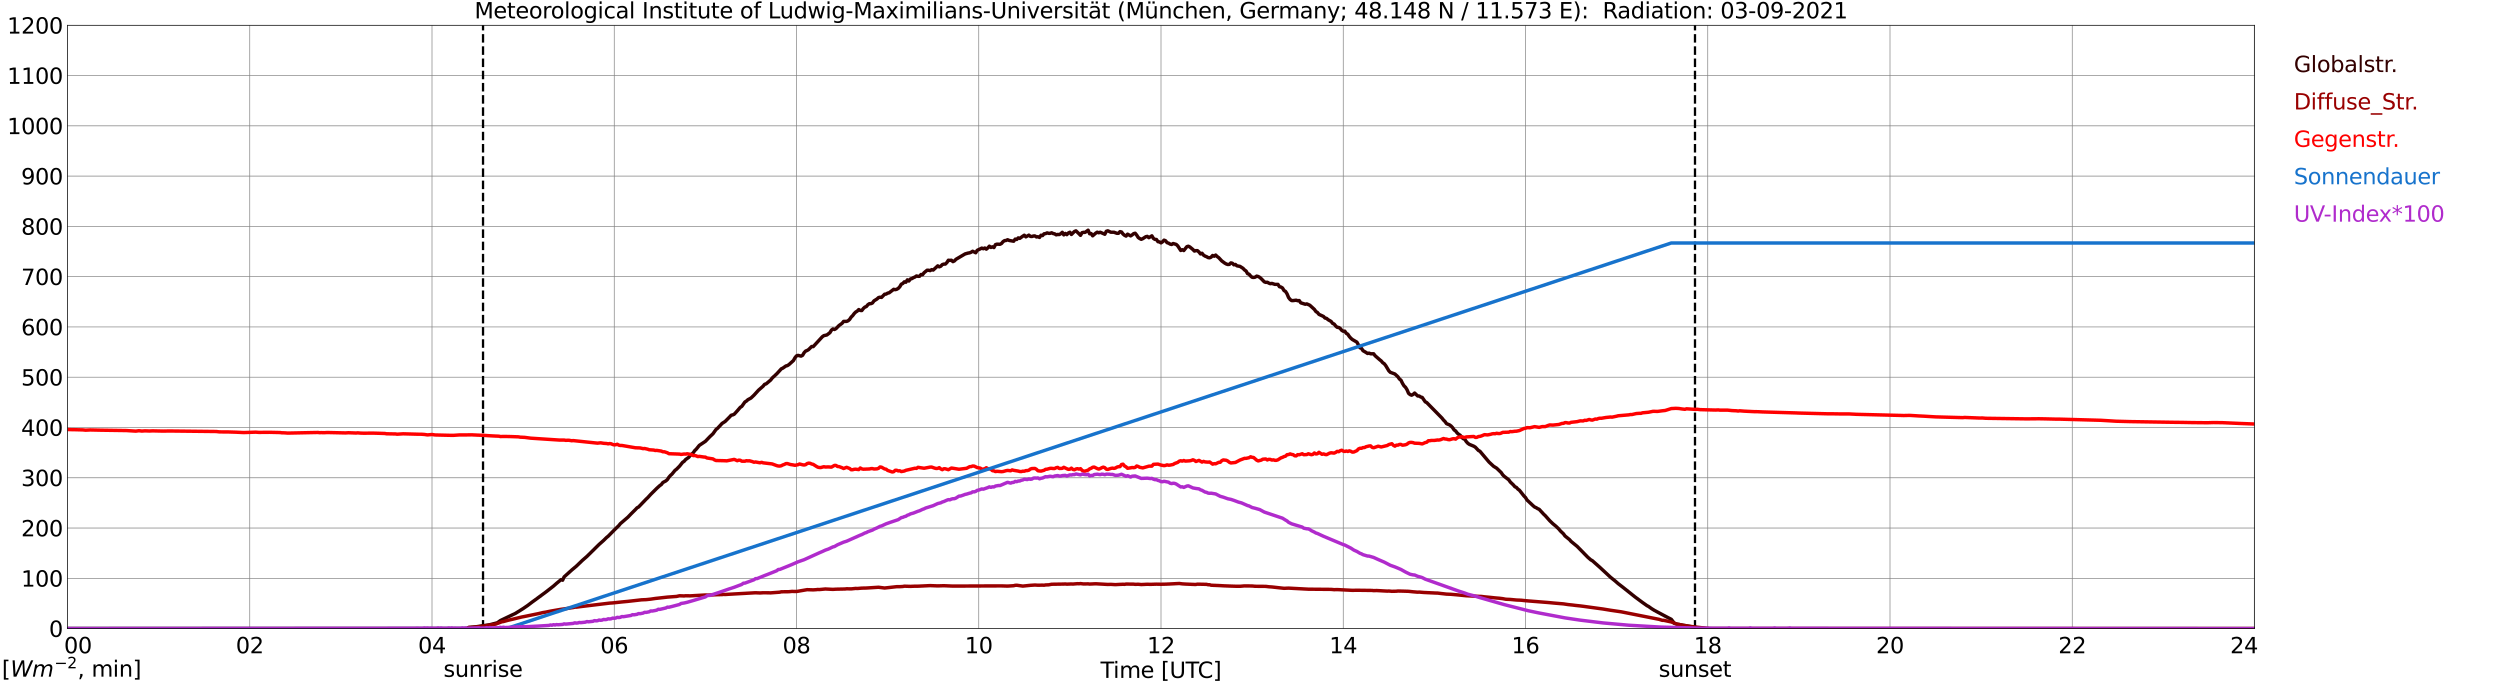 <?xml version="1.0" encoding="utf-8" standalone="no"?>
<!DOCTYPE svg PUBLIC "-//W3C//DTD SVG 1.1//EN"
  "http://www.w3.org/Graphics/SVG/1.1/DTD/svg11.dtd">
<svg xmlns:xlink="http://www.w3.org/1999/xlink" width="1085.4pt" height="296.64pt" viewBox="0 0 1085.4 296.64" xmlns="http://www.w3.org/2000/svg" version="1.1">
 <defs>
  <style type="text/css">*{stroke-linejoin: round; stroke-linecap: butt}</style>
 </defs>
 <g id="figure_1">
  <g id="patch_1">
   <path d="M 0 296.64 
L 1085.4 296.64 
L 1085.4 0 
L 0 0 
z
" style="fill: #ffffff"/>
  </g>
  <g id="axes_1">
   <g id="patch_2">
    <path d="M 29.306 272.909 
L 978.814 272.909 
L 978.814 10.976 
L 29.306 10.976 
z
" style="fill: #ffffff"/>
   </g>
   <g id="patch_3">
    <path d="M 978.814 272.909 
L 978.814 272.909 
L 978.814 10.976 
L 978.814 10.976 
z
" clip-path="url(#p2e4921e534)" style="fill: #d3d3d3; opacity: 0.25; stroke: #d3d3d3; stroke-linejoin: miter"/>
   </g>
   <g id="matplotlib.axis_1">
    <g id="xtick_1">
     <g id="line2d_1">
      <path d="M 29.306 272.909 
L 29.306 10.976 
" clip-path="url(#p2e4921e534)" style="fill: none; stroke: #808080; stroke-width: 0.3; stroke-linecap: square"/>
     </g>
     <g id="line2d_2"/>
     <g id="text_1">
      <!--    00 -->
      <g transform="translate(18.733 283.627) scale(0.095 -0.095)">
       <defs>
        <path id="DejaVuSans-20" transform="scale(0.016)"/>
        <path id="DejaVuSans-30" d="M 2034 4250 
Q 1547 4250 1301 3770 
Q 1056 3291 1056 2328 
Q 1056 1369 1301 889 
Q 1547 409 2034 409 
Q 2525 409 2770 889 
Q 3016 1369 3016 2328 
Q 3016 3291 2770 3770 
Q 2525 4250 2034 4250 
z
M 2034 4750 
Q 2819 4750 3233 4129 
Q 3647 3509 3647 2328 
Q 3647 1150 3233 529 
Q 2819 -91 2034 -91 
Q 1250 -91 836 529 
Q 422 1150 422 2328 
Q 422 3509 836 4129 
Q 1250 4750 2034 4750 
z
" transform="scale(0.016)"/>
       </defs>
       <use xlink:href="#DejaVuSans-20"/>
       <use xlink:href="#DejaVuSans-20" transform="translate(31.787 0)"/>
       <use xlink:href="#DejaVuSans-20" transform="translate(63.574 0)"/>
       <use xlink:href="#DejaVuSans-30" transform="translate(95.361 0)"/>
       <use xlink:href="#DejaVuSans-30" transform="translate(158.984 0)"/>
      </g>
     </g>
    </g>
    <g id="xtick_2">
     <g id="line2d_3">
      <path d="M 108.431 272.909 
L 108.431 10.976 
" clip-path="url(#p2e4921e534)" style="fill: none; stroke: #808080; stroke-width: 0.3; stroke-linecap: square"/>
     </g>
     <g id="line2d_4"/>
     <g id="text_2">
      <!-- 02 -->
      <g transform="translate(102.387 283.627) scale(0.095 -0.095)">
       <defs>
        <path id="DejaVuSans-32" d="M 1228 531 
L 3431 531 
L 3431 0 
L 469 0 
L 469 531 
Q 828 903 1448 1529 
Q 2069 2156 2228 2338 
Q 2531 2678 2651 2914 
Q 2772 3150 2772 3378 
Q 2772 3750 2511 3984 
Q 2250 4219 1831 4219 
Q 1534 4219 1204 4116 
Q 875 4013 500 3803 
L 500 4441 
Q 881 4594 1212 4672 
Q 1544 4750 1819 4750 
Q 2544 4750 2975 4387 
Q 3406 4025 3406 3419 
Q 3406 3131 3298 2873 
Q 3191 2616 2906 2266 
Q 2828 2175 2409 1742 
Q 1991 1309 1228 531 
z
" transform="scale(0.016)"/>
       </defs>
       <use xlink:href="#DejaVuSans-30"/>
       <use xlink:href="#DejaVuSans-32" transform="translate(63.623 0)"/>
      </g>
     </g>
    </g>
    <g id="xtick_3">
     <g id="line2d_5">
      <path d="M 187.557 272.909 
L 187.557 10.976 
" clip-path="url(#p2e4921e534)" style="fill: none; stroke: #808080; stroke-width: 0.3; stroke-linecap: square"/>
     </g>
     <g id="line2d_6"/>
     <g id="text_3">
      <!-- 04 -->
      <g transform="translate(181.513 283.627) scale(0.095 -0.095)">
       <defs>
        <path id="DejaVuSans-34" d="M 2419 4116 
L 825 1625 
L 2419 1625 
L 2419 4116 
z
M 2253 4666 
L 3047 4666 
L 3047 1625 
L 3713 1625 
L 3713 1100 
L 3047 1100 
L 3047 0 
L 2419 0 
L 2419 1100 
L 313 1100 
L 313 1709 
L 2253 4666 
z
" transform="scale(0.016)"/>
       </defs>
       <use xlink:href="#DejaVuSans-30"/>
       <use xlink:href="#DejaVuSans-34" transform="translate(63.623 0)"/>
      </g>
     </g>
    </g>
    <g id="xtick_4">
     <g id="line2d_7">
      <path d="M 266.683 272.909 
L 266.683 10.976 
" clip-path="url(#p2e4921e534)" style="fill: none; stroke: #808080; stroke-width: 0.3; stroke-linecap: square"/>
     </g>
     <g id="line2d_8"/>
     <g id="text_4">
      <!-- 06 -->
      <g transform="translate(260.638 283.627) scale(0.095 -0.095)">
       <defs>
        <path id="DejaVuSans-36" d="M 2113 2584 
Q 1688 2584 1439 2293 
Q 1191 2003 1191 1497 
Q 1191 994 1439 701 
Q 1688 409 2113 409 
Q 2538 409 2786 701 
Q 3034 994 3034 1497 
Q 3034 2003 2786 2293 
Q 2538 2584 2113 2584 
z
M 3366 4563 
L 3366 3988 
Q 3128 4100 2886 4159 
Q 2644 4219 2406 4219 
Q 1781 4219 1451 3797 
Q 1122 3375 1075 2522 
Q 1259 2794 1537 2939 
Q 1816 3084 2150 3084 
Q 2853 3084 3261 2657 
Q 3669 2231 3669 1497 
Q 3669 778 3244 343 
Q 2819 -91 2113 -91 
Q 1303 -91 875 529 
Q 447 1150 447 2328 
Q 447 3434 972 4092 
Q 1497 4750 2381 4750 
Q 2619 4750 2861 4703 
Q 3103 4656 3366 4563 
z
" transform="scale(0.016)"/>
       </defs>
       <use xlink:href="#DejaVuSans-30"/>
       <use xlink:href="#DejaVuSans-36" transform="translate(63.623 0)"/>
      </g>
     </g>
    </g>
    <g id="xtick_5">
     <g id="line2d_9">
      <path d="M 345.808 272.909 
L 345.808 10.976 
" clip-path="url(#p2e4921e534)" style="fill: none; stroke: #808080; stroke-width: 0.3; stroke-linecap: square"/>
     </g>
     <g id="line2d_10"/>
     <g id="text_5">
      <!-- 08 -->
      <g transform="translate(339.764 283.627) scale(0.095 -0.095)">
       <defs>
        <path id="DejaVuSans-38" d="M 2034 2216 
Q 1584 2216 1326 1975 
Q 1069 1734 1069 1313 
Q 1069 891 1326 650 
Q 1584 409 2034 409 
Q 2484 409 2743 651 
Q 3003 894 3003 1313 
Q 3003 1734 2745 1975 
Q 2488 2216 2034 2216 
z
M 1403 2484 
Q 997 2584 770 2862 
Q 544 3141 544 3541 
Q 544 4100 942 4425 
Q 1341 4750 2034 4750 
Q 2731 4750 3128 4425 
Q 3525 4100 3525 3541 
Q 3525 3141 3298 2862 
Q 3072 2584 2669 2484 
Q 3125 2378 3379 2068 
Q 3634 1759 3634 1313 
Q 3634 634 3220 271 
Q 2806 -91 2034 -91 
Q 1263 -91 848 271 
Q 434 634 434 1313 
Q 434 1759 690 2068 
Q 947 2378 1403 2484 
z
M 1172 3481 
Q 1172 3119 1398 2916 
Q 1625 2713 2034 2713 
Q 2441 2713 2670 2916 
Q 2900 3119 2900 3481 
Q 2900 3844 2670 4047 
Q 2441 4250 2034 4250 
Q 1625 4250 1398 4047 
Q 1172 3844 1172 3481 
z
" transform="scale(0.016)"/>
       </defs>
       <use xlink:href="#DejaVuSans-30"/>
       <use xlink:href="#DejaVuSans-38" transform="translate(63.623 0)"/>
      </g>
     </g>
    </g>
    <g id="xtick_6">
     <g id="line2d_11">
      <path d="M 424.934 272.909 
L 424.934 10.976 
" clip-path="url(#p2e4921e534)" style="fill: none; stroke: #808080; stroke-width: 0.3; stroke-linecap: square"/>
     </g>
     <g id="line2d_12"/>
     <g id="text_6">
      <!-- 10 -->
      <g transform="translate(418.89 283.627) scale(0.095 -0.095)">
       <defs>
        <path id="DejaVuSans-31" d="M 794 531 
L 1825 531 
L 1825 4091 
L 703 3866 
L 703 4441 
L 1819 4666 
L 2450 4666 
L 2450 531 
L 3481 531 
L 3481 0 
L 794 0 
L 794 531 
z
" transform="scale(0.016)"/>
       </defs>
       <use xlink:href="#DejaVuSans-31"/>
       <use xlink:href="#DejaVuSans-30" transform="translate(63.623 0)"/>
      </g>
     </g>
    </g>
    <g id="xtick_7">
     <g id="line2d_13">
      <path d="M 504.06 272.909 
L 504.06 10.976 
" clip-path="url(#p2e4921e534)" style="fill: none; stroke: #808080; stroke-width: 0.3; stroke-linecap: square"/>
     </g>
     <g id="line2d_14"/>
     <g id="text_7">
      <!-- 12 -->
      <g transform="translate(498.015 283.627) scale(0.095 -0.095)">
       <use xlink:href="#DejaVuSans-31"/>
       <use xlink:href="#DejaVuSans-32" transform="translate(63.623 0)"/>
      </g>
     </g>
    </g>
    <g id="xtick_8">
     <g id="line2d_15">
      <path d="M 583.185 272.909 
L 583.185 10.976 
" clip-path="url(#p2e4921e534)" style="fill: none; stroke: #808080; stroke-width: 0.3; stroke-linecap: square"/>
     </g>
     <g id="line2d_16"/>
     <g id="text_8">
      <!-- 14 -->
      <g transform="translate(577.141 283.627) scale(0.095 -0.095)">
       <use xlink:href="#DejaVuSans-31"/>
       <use xlink:href="#DejaVuSans-34" transform="translate(63.623 0)"/>
      </g>
     </g>
    </g>
    <g id="xtick_9">
     <g id="line2d_17">
      <path d="M 662.311 272.909 
L 662.311 10.976 
" clip-path="url(#p2e4921e534)" style="fill: none; stroke: #808080; stroke-width: 0.3; stroke-linecap: square"/>
     </g>
     <g id="line2d_18"/>
     <g id="text_9">
      <!-- 16 -->
      <g transform="translate(656.267 283.627) scale(0.095 -0.095)">
       <use xlink:href="#DejaVuSans-31"/>
       <use xlink:href="#DejaVuSans-36" transform="translate(63.623 0)"/>
      </g>
     </g>
    </g>
    <g id="xtick_10">
     <g id="line2d_19">
      <path d="M 741.437 272.909 
L 741.437 10.976 
" clip-path="url(#p2e4921e534)" style="fill: none; stroke: #808080; stroke-width: 0.3; stroke-linecap: square"/>
     </g>
     <g id="line2d_20"/>
     <g id="text_10">
      <!-- 18 -->
      <g transform="translate(735.392 283.627) scale(0.095 -0.095)">
       <use xlink:href="#DejaVuSans-31"/>
       <use xlink:href="#DejaVuSans-38" transform="translate(63.623 0)"/>
      </g>
     </g>
    </g>
    <g id="xtick_11">
     <g id="line2d_21">
      <path d="M 820.562 272.909 
L 820.562 10.976 
" clip-path="url(#p2e4921e534)" style="fill: none; stroke: #808080; stroke-width: 0.3; stroke-linecap: square"/>
     </g>
     <g id="line2d_22"/>
     <g id="text_11">
      <!-- 20 -->
      <g transform="translate(814.518 283.627) scale(0.095 -0.095)">
       <use xlink:href="#DejaVuSans-32"/>
       <use xlink:href="#DejaVuSans-30" transform="translate(63.623 0)"/>
      </g>
     </g>
    </g>
    <g id="xtick_12">
     <g id="line2d_23">
      <path d="M 899.688 272.909 
L 899.688 10.976 
" clip-path="url(#p2e4921e534)" style="fill: none; stroke: #808080; stroke-width: 0.3; stroke-linecap: square"/>
     </g>
     <g id="line2d_24"/>
     <g id="text_12">
      <!-- 22 -->
      <g transform="translate(893.644 283.627) scale(0.095 -0.095)">
       <use xlink:href="#DejaVuSans-32"/>
       <use xlink:href="#DejaVuSans-32" transform="translate(63.623 0)"/>
      </g>
     </g>
    </g>
    <g id="xtick_13">
     <g id="line2d_25">
      <path d="M 978.814 272.909 
L 978.814 10.976 
" clip-path="url(#p2e4921e534)" style="fill: none; stroke: #808080; stroke-width: 0.3; stroke-linecap: square"/>
     </g>
     <g id="line2d_26"/>
     <g id="text_13">
      <!-- 24    -->
      <g transform="translate(968.241 283.627) scale(0.095 -0.095)">
       <use xlink:href="#DejaVuSans-32"/>
       <use xlink:href="#DejaVuSans-34" transform="translate(63.623 0)"/>
       <use xlink:href="#DejaVuSans-20" transform="translate(127.246 0)"/>
       <use xlink:href="#DejaVuSans-20" transform="translate(159.033 0)"/>
       <use xlink:href="#DejaVuSans-20" transform="translate(190.82 0)"/>
      </g>
     </g>
    </g>
    <g id="text_14">
     <!-- Time [UTC] -->
     <g transform="translate(477.806 294.322) scale(0.095 -0.095)">
      <defs>
       <path id="DejaVuSans-54" d="M -19 4666 
L 3928 4666 
L 3928 4134 
L 2272 4134 
L 2272 0 
L 1638 0 
L 1638 4134 
L -19 4134 
L -19 4666 
z
" transform="scale(0.016)"/>
       <path id="DejaVuSans-69" d="M 603 3500 
L 1178 3500 
L 1178 0 
L 603 0 
L 603 3500 
z
M 603 4863 
L 1178 4863 
L 1178 4134 
L 603 4134 
L 603 4863 
z
" transform="scale(0.016)"/>
       <path id="DejaVuSans-6d" d="M 3328 2828 
Q 3544 3216 3844 3400 
Q 4144 3584 4550 3584 
Q 5097 3584 5394 3201 
Q 5691 2819 5691 2113 
L 5691 0 
L 5113 0 
L 5113 2094 
Q 5113 2597 4934 2840 
Q 4756 3084 4391 3084 
Q 3944 3084 3684 2787 
Q 3425 2491 3425 1978 
L 3425 0 
L 2847 0 
L 2847 2094 
Q 2847 2600 2669 2842 
Q 2491 3084 2119 3084 
Q 1678 3084 1418 2786 
Q 1159 2488 1159 1978 
L 1159 0 
L 581 0 
L 581 3500 
L 1159 3500 
L 1159 2956 
Q 1356 3278 1631 3431 
Q 1906 3584 2284 3584 
Q 2666 3584 2933 3390 
Q 3200 3197 3328 2828 
z
" transform="scale(0.016)"/>
       <path id="DejaVuSans-65" d="M 3597 1894 
L 3597 1613 
L 953 1613 
Q 991 1019 1311 708 
Q 1631 397 2203 397 
Q 2534 397 2845 478 
Q 3156 559 3463 722 
L 3463 178 
Q 3153 47 2828 -22 
Q 2503 -91 2169 -91 
Q 1331 -91 842 396 
Q 353 884 353 1716 
Q 353 2575 817 3079 
Q 1281 3584 2069 3584 
Q 2775 3584 3186 3129 
Q 3597 2675 3597 1894 
z
M 3022 2063 
Q 3016 2534 2758 2815 
Q 2500 3097 2075 3097 
Q 1594 3097 1305 2825 
Q 1016 2553 972 2059 
L 3022 2063 
z
" transform="scale(0.016)"/>
       <path id="DejaVuSans-5b" d="M 550 4863 
L 1875 4863 
L 1875 4416 
L 1125 4416 
L 1125 -397 
L 1875 -397 
L 1875 -844 
L 550 -844 
L 550 4863 
z
" transform="scale(0.016)"/>
       <path id="DejaVuSans-55" d="M 556 4666 
L 1191 4666 
L 1191 1831 
Q 1191 1081 1462 751 
Q 1734 422 2344 422 
Q 2950 422 3222 751 
Q 3494 1081 3494 1831 
L 3494 4666 
L 4128 4666 
L 4128 1753 
Q 4128 841 3676 375 
Q 3225 -91 2344 -91 
Q 1459 -91 1007 375 
Q 556 841 556 1753 
L 556 4666 
z
" transform="scale(0.016)"/>
       <path id="DejaVuSans-43" d="M 4122 4306 
L 4122 3641 
Q 3803 3938 3442 4084 
Q 3081 4231 2675 4231 
Q 1875 4231 1450 3742 
Q 1025 3253 1025 2328 
Q 1025 1406 1450 917 
Q 1875 428 2675 428 
Q 3081 428 3442 575 
Q 3803 722 4122 1019 
L 4122 359 
Q 3791 134 3420 21 
Q 3050 -91 2638 -91 
Q 1578 -91 968 557 
Q 359 1206 359 2328 
Q 359 3453 968 4101 
Q 1578 4750 2638 4750 
Q 3056 4750 3426 4639 
Q 3797 4528 4122 4306 
z
" transform="scale(0.016)"/>
       <path id="DejaVuSans-5d" d="M 1947 4863 
L 1947 -844 
L 622 -844 
L 622 -397 
L 1369 -397 
L 1369 4416 
L 622 4416 
L 622 4863 
L 1947 4863 
z
" transform="scale(0.016)"/>
      </defs>
      <use xlink:href="#DejaVuSans-54"/>
      <use xlink:href="#DejaVuSans-69" transform="translate(57.959 0)"/>
      <use xlink:href="#DejaVuSans-6d" transform="translate(85.742 0)"/>
      <use xlink:href="#DejaVuSans-65" transform="translate(183.154 0)"/>
      <use xlink:href="#DejaVuSans-20" transform="translate(244.678 0)"/>
      <use xlink:href="#DejaVuSans-5b" transform="translate(276.465 0)"/>
      <use xlink:href="#DejaVuSans-55" transform="translate(315.479 0)"/>
      <use xlink:href="#DejaVuSans-54" transform="translate(388.672 0)"/>
      <use xlink:href="#DejaVuSans-43" transform="translate(443.881 0)"/>
      <use xlink:href="#DejaVuSans-5d" transform="translate(513.705 0)"/>
     </g>
    </g>
   </g>
   <g id="matplotlib.axis_2">
    <g id="ytick_1">
     <g id="line2d_27">
      <path d="M 29.306 272.909 
L 978.814 272.909 
" clip-path="url(#p2e4921e534)" style="fill: none; stroke: #808080; stroke-width: 0.3; stroke-linecap: square"/>
     </g>
     <g id="line2d_28"/>
     <g id="text_15">
      <!-- 0 -->
      <g transform="translate(21.261 276.518) scale(0.095 -0.095)">
       <use xlink:href="#DejaVuSans-30"/>
      </g>
     </g>
    </g>
    <g id="ytick_2">
     <g id="line2d_29">
      <path d="M 29.306 251.081 
L 978.814 251.081 
" clip-path="url(#p2e4921e534)" style="fill: none; stroke: #808080; stroke-width: 0.3; stroke-linecap: square"/>
     </g>
     <g id="line2d_30"/>
     <g id="text_16">
      <!-- 100 -->
      <g transform="translate(9.173 254.69) scale(0.095 -0.095)">
       <use xlink:href="#DejaVuSans-31"/>
       <use xlink:href="#DejaVuSans-30" transform="translate(63.623 0)"/>
       <use xlink:href="#DejaVuSans-30" transform="translate(127.246 0)"/>
      </g>
     </g>
    </g>
    <g id="ytick_3">
     <g id="line2d_31">
      <path d="M 29.306 229.253 
L 978.814 229.253 
" clip-path="url(#p2e4921e534)" style="fill: none; stroke: #808080; stroke-width: 0.3; stroke-linecap: square"/>
     </g>
     <g id="line2d_32"/>
     <g id="text_17">
      <!-- 200 -->
      <g transform="translate(9.173 232.863) scale(0.095 -0.095)">
       <use xlink:href="#DejaVuSans-32"/>
       <use xlink:href="#DejaVuSans-30" transform="translate(63.623 0)"/>
       <use xlink:href="#DejaVuSans-30" transform="translate(127.246 0)"/>
      </g>
     </g>
    </g>
    <g id="ytick_4">
     <g id="line2d_33">
      <path d="M 29.306 207.426 
L 978.814 207.426 
" clip-path="url(#p2e4921e534)" style="fill: none; stroke: #808080; stroke-width: 0.3; stroke-linecap: square"/>
     </g>
     <g id="line2d_34"/>
     <g id="text_18">
      <!-- 300 -->
      <g transform="translate(9.173 211.035) scale(0.095 -0.095)">
       <defs>
        <path id="DejaVuSans-33" d="M 2597 2516 
Q 3050 2419 3304 2112 
Q 3559 1806 3559 1356 
Q 3559 666 3084 287 
Q 2609 -91 1734 -91 
Q 1441 -91 1130 -33 
Q 819 25 488 141 
L 488 750 
Q 750 597 1062 519 
Q 1375 441 1716 441 
Q 2309 441 2620 675 
Q 2931 909 2931 1356 
Q 2931 1769 2642 2001 
Q 2353 2234 1838 2234 
L 1294 2234 
L 1294 2753 
L 1863 2753 
Q 2328 2753 2575 2939 
Q 2822 3125 2822 3475 
Q 2822 3834 2567 4026 
Q 2313 4219 1838 4219 
Q 1578 4219 1281 4162 
Q 984 4106 628 3988 
L 628 4550 
Q 988 4650 1302 4700 
Q 1616 4750 1894 4750 
Q 2613 4750 3031 4423 
Q 3450 4097 3450 3541 
Q 3450 3153 3228 2886 
Q 3006 2619 2597 2516 
z
" transform="scale(0.016)"/>
       </defs>
       <use xlink:href="#DejaVuSans-33"/>
       <use xlink:href="#DejaVuSans-30" transform="translate(63.623 0)"/>
       <use xlink:href="#DejaVuSans-30" transform="translate(127.246 0)"/>
      </g>
     </g>
    </g>
    <g id="ytick_5">
     <g id="line2d_35">
      <path d="M 29.306 185.598 
L 978.814 185.598 
" clip-path="url(#p2e4921e534)" style="fill: none; stroke: #808080; stroke-width: 0.3; stroke-linecap: square"/>
     </g>
     <g id="line2d_36"/>
     <g id="text_19">
      <!-- 400 -->
      <g transform="translate(9.173 189.207) scale(0.095 -0.095)">
       <use xlink:href="#DejaVuSans-34"/>
       <use xlink:href="#DejaVuSans-30" transform="translate(63.623 0)"/>
       <use xlink:href="#DejaVuSans-30" transform="translate(127.246 0)"/>
      </g>
     </g>
    </g>
    <g id="ytick_6">
     <g id="line2d_37">
      <path d="M 29.306 163.77 
L 978.814 163.77 
" clip-path="url(#p2e4921e534)" style="fill: none; stroke: #808080; stroke-width: 0.3; stroke-linecap: square"/>
     </g>
     <g id="line2d_38"/>
     <g id="text_20">
      <!-- 500 -->
      <g transform="translate(9.173 167.379) scale(0.095 -0.095)">
       <defs>
        <path id="DejaVuSans-35" d="M 691 4666 
L 3169 4666 
L 3169 4134 
L 1269 4134 
L 1269 2991 
Q 1406 3038 1543 3061 
Q 1681 3084 1819 3084 
Q 2600 3084 3056 2656 
Q 3513 2228 3513 1497 
Q 3513 744 3044 326 
Q 2575 -91 1722 -91 
Q 1428 -91 1123 -41 
Q 819 9 494 109 
L 494 744 
Q 775 591 1075 516 
Q 1375 441 1709 441 
Q 2250 441 2565 725 
Q 2881 1009 2881 1497 
Q 2881 1984 2565 2268 
Q 2250 2553 1709 2553 
Q 1456 2553 1204 2497 
Q 953 2441 691 2322 
L 691 4666 
z
" transform="scale(0.016)"/>
       </defs>
       <use xlink:href="#DejaVuSans-35"/>
       <use xlink:href="#DejaVuSans-30" transform="translate(63.623 0)"/>
       <use xlink:href="#DejaVuSans-30" transform="translate(127.246 0)"/>
      </g>
     </g>
    </g>
    <g id="ytick_7">
     <g id="line2d_39">
      <path d="M 29.306 141.942 
L 978.814 141.942 
" clip-path="url(#p2e4921e534)" style="fill: none; stroke: #808080; stroke-width: 0.3; stroke-linecap: square"/>
     </g>
     <g id="line2d_40"/>
     <g id="text_21">
      <!-- 600 -->
      <g transform="translate(9.173 145.551) scale(0.095 -0.095)">
       <use xlink:href="#DejaVuSans-36"/>
       <use xlink:href="#DejaVuSans-30" transform="translate(63.623 0)"/>
       <use xlink:href="#DejaVuSans-30" transform="translate(127.246 0)"/>
      </g>
     </g>
    </g>
    <g id="ytick_8">
     <g id="line2d_41">
      <path d="M 29.306 120.114 
L 978.814 120.114 
" clip-path="url(#p2e4921e534)" style="fill: none; stroke: #808080; stroke-width: 0.3; stroke-linecap: square"/>
     </g>
     <g id="line2d_42"/>
     <g id="text_22">
      <!-- 700 -->
      <g transform="translate(9.173 123.724) scale(0.095 -0.095)">
       <defs>
        <path id="DejaVuSans-37" d="M 525 4666 
L 3525 4666 
L 3525 4397 
L 1831 0 
L 1172 0 
L 2766 4134 
L 525 4134 
L 525 4666 
z
" transform="scale(0.016)"/>
       </defs>
       <use xlink:href="#DejaVuSans-37"/>
       <use xlink:href="#DejaVuSans-30" transform="translate(63.623 0)"/>
       <use xlink:href="#DejaVuSans-30" transform="translate(127.246 0)"/>
      </g>
     </g>
    </g>
    <g id="ytick_9">
     <g id="line2d_43">
      <path d="M 29.306 98.287 
L 978.814 98.287 
" clip-path="url(#p2e4921e534)" style="fill: none; stroke: #808080; stroke-width: 0.3; stroke-linecap: square"/>
     </g>
     <g id="line2d_44"/>
     <g id="text_23">
      <!-- 800 -->
      <g transform="translate(9.173 101.896) scale(0.095 -0.095)">
       <use xlink:href="#DejaVuSans-38"/>
       <use xlink:href="#DejaVuSans-30" transform="translate(63.623 0)"/>
       <use xlink:href="#DejaVuSans-30" transform="translate(127.246 0)"/>
      </g>
     </g>
    </g>
    <g id="ytick_10">
     <g id="line2d_45">
      <path d="M 29.306 76.459 
L 978.814 76.459 
" clip-path="url(#p2e4921e534)" style="fill: none; stroke: #808080; stroke-width: 0.3; stroke-linecap: square"/>
     </g>
     <g id="line2d_46"/>
     <g id="text_24">
      <!-- 900 -->
      <g transform="translate(9.173 80.068) scale(0.095 -0.095)">
       <defs>
        <path id="DejaVuSans-39" d="M 703 97 
L 703 672 
Q 941 559 1184 500 
Q 1428 441 1663 441 
Q 2288 441 2617 861 
Q 2947 1281 2994 2138 
Q 2813 1869 2534 1725 
Q 2256 1581 1919 1581 
Q 1219 1581 811 2004 
Q 403 2428 403 3163 
Q 403 3881 828 4315 
Q 1253 4750 1959 4750 
Q 2769 4750 3195 4129 
Q 3622 3509 3622 2328 
Q 3622 1225 3098 567 
Q 2575 -91 1691 -91 
Q 1453 -91 1209 -44 
Q 966 3 703 97 
z
M 1959 2075 
Q 2384 2075 2632 2365 
Q 2881 2656 2881 3163 
Q 2881 3666 2632 3958 
Q 2384 4250 1959 4250 
Q 1534 4250 1286 3958 
Q 1038 3666 1038 3163 
Q 1038 2656 1286 2365 
Q 1534 2075 1959 2075 
z
" transform="scale(0.016)"/>
       </defs>
       <use xlink:href="#DejaVuSans-39"/>
       <use xlink:href="#DejaVuSans-30" transform="translate(63.623 0)"/>
       <use xlink:href="#DejaVuSans-30" transform="translate(127.246 0)"/>
      </g>
     </g>
    </g>
    <g id="ytick_11">
     <g id="line2d_47">
      <path d="M 29.306 54.631 
L 978.814 54.631 
" clip-path="url(#p2e4921e534)" style="fill: none; stroke: #808080; stroke-width: 0.3; stroke-linecap: square"/>
     </g>
     <g id="line2d_48"/>
     <g id="text_25">
      <!-- 1000 -->
      <g transform="translate(3.128 58.24) scale(0.095 -0.095)">
       <use xlink:href="#DejaVuSans-31"/>
       <use xlink:href="#DejaVuSans-30" transform="translate(63.623 0)"/>
       <use xlink:href="#DejaVuSans-30" transform="translate(127.246 0)"/>
       <use xlink:href="#DejaVuSans-30" transform="translate(190.869 0)"/>
      </g>
     </g>
    </g>
    <g id="ytick_12">
     <g id="line2d_49">
      <path d="M 29.306 32.803 
L 978.814 32.803 
" clip-path="url(#p2e4921e534)" style="fill: none; stroke: #808080; stroke-width: 0.3; stroke-linecap: square"/>
     </g>
     <g id="line2d_50"/>
     <g id="text_26">
      <!-- 1100 -->
      <g transform="translate(3.128 36.413) scale(0.095 -0.095)">
       <use xlink:href="#DejaVuSans-31"/>
       <use xlink:href="#DejaVuSans-31" transform="translate(63.623 0)"/>
       <use xlink:href="#DejaVuSans-30" transform="translate(127.246 0)"/>
       <use xlink:href="#DejaVuSans-30" transform="translate(190.869 0)"/>
      </g>
     </g>
    </g>
    <g id="ytick_13">
     <g id="line2d_51">
      <path d="M 29.306 10.976 
L 978.814 10.976 
" clip-path="url(#p2e4921e534)" style="fill: none; stroke: #808080; stroke-width: 0.3; stroke-linecap: square"/>
     </g>
     <g id="line2d_52"/>
     <g id="text_27">
      <!-- 1200 -->
      <g transform="translate(3.128 14.585) scale(0.095 -0.095)">
       <use xlink:href="#DejaVuSans-31"/>
       <use xlink:href="#DejaVuSans-32" transform="translate(63.623 0)"/>
       <use xlink:href="#DejaVuSans-30" transform="translate(127.246 0)"/>
       <use xlink:href="#DejaVuSans-30" transform="translate(190.869 0)"/>
      </g>
     </g>
    </g>
   </g>
   <g id="line2d_53">
    <path d="M 209.712 272.909 
L 209.712 10.976 
" clip-path="url(#p2e4921e534)" style="fill: none; stroke-dasharray: 3.7,1.6; stroke-dashoffset: 0; stroke: #000000"/>
   </g>
   <g id="line2d_54">
    <path d="M 735.898 272.909 
L 735.898 10.976 
" clip-path="url(#p2e4921e534)" style="fill: none; stroke-dasharray: 3.7,1.6; stroke-dashoffset: 0; stroke: #000000"/>
   </g>
   <g id="line2d_55">
    <path d="M 29.306 272.909 
L 202.723 272.909 
L 203.382 272.459 
L 206.679 272.121 
L 212.614 271.243 
L 215.91 270.399 
L 217.229 269.436 
L 223.823 266.28 
L 227.12 264.221 
L 229.098 262.87 
L 231.076 261.368 
L 232.395 260.421 
L 237.011 257.012 
L 240.308 254.447 
L 241.626 253.281 
L 243.604 251.644 
L 244.264 251.897 
L 244.923 250.461 
L 248.22 247.49 
L 250.198 245.836 
L 252.836 243.304 
L 254.814 241.582 
L 260.089 236.382 
L 262.067 234.627 
L 263.386 233.326 
L 264.045 232.805 
L 266.683 230.12 
L 268.661 228.195 
L 269.32 227.367 
L 272.617 224.532 
L 273.936 223.148 
L 275.914 221.19 
L 276.573 220.481 
L 277.233 220.127 
L 280.53 216.7 
L 281.189 216.091 
L 282.508 214.64 
L 285.145 212.022 
L 286.464 210.824 
L 287.124 210.368 
L 287.783 209.49 
L 289.102 208.781 
L 289.761 208.192 
L 290.42 207.179 
L 291.08 206.419 
L 291.739 205.845 
L 293.058 204.223 
L 293.717 203.717 
L 295.036 202.383 
L 296.355 200.729 
L 297.014 200.29 
L 297.674 199.513 
L 298.992 198.585 
L 299.652 197.775 
L 300.971 196.577 
L 301.63 195.632 
L 302.289 195.006 
L 303.608 193.368 
L 306.246 191.613 
L 308.224 189.553 
L 309.543 188.322 
L 310.861 186.464 
L 311.521 185.958 
L 312.839 184.557 
L 313.499 183.832 
L 314.818 182.987 
L 316.796 180.994 
L 317.455 180.27 
L 318.114 180.134 
L 318.774 179.831 
L 320.093 178.377 
L 321.411 176.843 
L 322.071 176.419 
L 323.39 174.546 
L 324.049 174.14 
L 324.708 173.534 
L 326.027 172.824 
L 327.346 171.576 
L 329.324 169.397 
L 331.302 167.675 
L 331.961 166.848 
L 332.621 166.662 
L 334.599 164.99 
L 335.258 164.13 
L 337.236 162.29 
L 338.555 160.856 
L 339.215 160.129 
L 339.874 159.826 
L 341.193 158.896 
L 341.852 158.728 
L 342.512 158.307 
L 344.49 156.517 
L 345.149 155.318 
L 345.808 154.508 
L 346.468 154.288 
L 347.787 154.609 
L 348.446 154.271 
L 349.105 153.14 
L 349.765 152.415 
L 350.424 152.162 
L 351.083 151.756 
L 352.402 150.44 
L 353.062 150.49 
L 357.018 146.203 
L 357.677 145.729 
L 358.996 145.426 
L 360.315 144.428 
L 360.974 143.333 
L 361.634 142.809 
L 362.293 143.045 
L 362.952 142.673 
L 364.271 141.322 
L 365.59 140.377 
L 366.249 139.55 
L 367.568 139.535 
L 368.227 139.264 
L 368.887 138.655 
L 369.546 137.66 
L 370.206 137.018 
L 370.865 136.123 
L 371.524 135.466 
L 372.184 135.077 
L 372.843 134.403 
L 373.502 134.789 
L 374.162 134.824 
L 374.821 133.947 
L 375.481 133.338 
L 376.14 133.085 
L 376.799 132.292 
L 377.459 131.836 
L 378.118 131.836 
L 378.777 131.548 
L 379.437 130.638 
L 380.756 129.81 
L 381.415 129.201 
L 382.074 129.033 
L 382.734 129.118 
L 384.053 127.75 
L 384.712 127.682 
L 385.371 127.278 
L 386.031 127.126 
L 388.009 125.606 
L 388.668 125.774 
L 389.328 125.589 
L 389.987 125.203 
L 390.646 124.508 
L 391.306 123.378 
L 391.965 123.074 
L 392.624 122.365 
L 393.284 122.535 
L 393.943 121.505 
L 394.603 121.994 
L 395.262 121.116 
L 395.921 120.948 
L 396.581 120.542 
L 397.24 120.272 
L 397.899 119.815 
L 398.559 119.968 
L 399.218 119.951 
L 399.878 119.174 
L 400.537 119.276 
L 401.196 118.399 
L 402.515 117.318 
L 403.175 117.334 
L 403.834 117.486 
L 404.493 117.065 
L 405.153 117.251 
L 407.131 115.428 
L 407.79 115.849 
L 408.45 115.579 
L 409.109 114.869 
L 409.768 114.668 
L 410.428 114.651 
L 411.087 114.009 
L 411.746 112.979 
L 412.406 113.047 
L 413.065 112.979 
L 413.725 113.588 
L 414.384 113.267 
L 415.043 112.575 
L 419 110.244 
L 420.318 109.873 
L 420.978 109.772 
L 421.637 109.502 
L 422.297 109.081 
L 423.615 109.738 
L 424.275 108.675 
L 425.593 108.05 
L 426.253 107.712 
L 426.912 107.983 
L 427.572 107.679 
L 428.231 108.168 
L 428.89 107.612 
L 429.55 106.885 
L 430.209 107.426 
L 430.869 107.155 
L 431.528 107.476 
L 432.187 106.21 
L 432.847 106.007 
L 434.165 106.057 
L 434.825 105.704 
L 435.484 104.909 
L 436.144 104.471 
L 436.803 104.403 
L 437.462 104.082 
L 438.122 104.388 
L 439.44 104.623 
L 440.1 104.724 
L 440.759 103.814 
L 441.419 103.964 
L 442.078 103.29 
L 442.737 103.493 
L 444.056 102.547 
L 444.716 102.124 
L 445.375 102.833 
L 446.694 102.091 
L 447.353 102.63 
L 448.012 102.681 
L 448.672 102.462 
L 449.331 102.427 
L 449.991 102.884 
L 450.65 102.766 
L 451.309 103.087 
L 451.969 102.124 
L 452.628 102.277 
L 453.287 101.517 
L 453.947 101.432 
L 454.606 101.111 
L 455.266 101.297 
L 455.925 101.297 
L 456.584 101.061 
L 457.244 101.399 
L 457.903 101.535 
L 458.563 101.956 
L 459.222 101.788 
L 459.881 101.838 
L 460.541 101.482 
L 461.2 100.858 
L 461.859 101.973 
L 462.519 101.347 
L 463.178 101.871 
L 463.838 101.146 
L 464.497 100.825 
L 465.156 101.788 
L 466.475 100.504 
L 467.134 100.234 
L 468.453 101.482 
L 469.113 102.174 
L 469.772 101.026 
L 470.431 100.875 
L 471.091 100.893 
L 472.409 99.948 
L 473.069 101.482 
L 473.728 101.399 
L 474.388 102.377 
L 475.706 101.229 
L 476.366 100.808 
L 477.025 101.061 
L 477.685 100.825 
L 479.663 101.703 
L 480.322 100.419 
L 480.981 100.216 
L 482.3 100.825 
L 483.619 100.825 
L 484.938 101.297 
L 485.597 101.281 
L 486.256 100.572 
L 486.916 100.723 
L 487.575 101.6 
L 488.235 102.159 
L 488.894 102.495 
L 489.553 101.668 
L 490.872 102.412 
L 491.532 101.989 
L 492.191 101.432 
L 492.85 101.264 
L 493.51 102.074 
L 494.169 103.119 
L 494.828 103.576 
L 495.488 103.896 
L 496.147 103.611 
L 497.466 102.766 
L 498.125 102.63 
L 498.785 103.187 
L 500.103 102.395 
L 500.763 103.508 
L 501.422 103.931 
L 502.082 103.982 
L 502.741 104.927 
L 503.4 105.027 
L 504.06 105.433 
L 504.719 104.994 
L 505.379 104.268 
L 506.038 104.521 
L 506.697 105.365 
L 507.357 105.568 
L 508.016 105.974 
L 508.675 106.143 
L 509.335 105.737 
L 510.654 106.108 
L 511.313 106.734 
L 512.632 108.742 
L 513.291 108.421 
L 513.95 108.775 
L 515.269 107.105 
L 515.929 106.902 
L 516.588 107.223 
L 517.907 108.321 
L 518.566 108.995 
L 519.226 108.81 
L 519.885 108.827 
L 520.544 109.417 
L 521.204 110.244 
L 521.863 109.958 
L 522.522 110.768 
L 523.182 111.189 
L 523.841 111.442 
L 524.501 111.831 
L 525.16 111.933 
L 525.819 111.645 
L 526.479 110.921 
L 527.138 111.241 
L 527.797 110.735 
L 528.457 111.392 
L 529.116 111.866 
L 530.435 113.282 
L 531.754 114.245 
L 532.413 114.616 
L 533.073 114.837 
L 533.732 114.786 
L 534.391 114.145 
L 535.051 114.295 
L 535.71 114.972 
L 536.369 114.819 
L 537.029 115.411 
L 538.348 115.646 
L 539.666 116.491 
L 540.326 117.2 
L 540.985 117.654 
L 541.644 118.803 
L 542.304 119.056 
L 542.963 119.833 
L 543.623 120.39 
L 544.282 120.457 
L 544.941 120.339 
L 545.601 119.883 
L 546.26 120.053 
L 546.919 120.407 
L 547.579 120.999 
L 548.898 122.347 
L 549.557 122.601 
L 550.216 122.535 
L 550.876 122.922 
L 551.535 123.175 
L 552.195 123.042 
L 553.513 123.463 
L 554.832 123.463 
L 555.491 124.476 
L 556.151 124.628 
L 556.81 125.032 
L 557.47 126.148 
L 558.129 126.534 
L 558.788 127.582 
L 559.448 129.169 
L 560.107 130.013 
L 560.766 130.502 
L 561.426 130.502 
L 562.745 130.334 
L 563.404 130.57 
L 564.063 130.485 
L 564.723 131.465 
L 566.701 132.089 
L 567.36 131.936 
L 568.679 132.528 
L 570.657 134.335 
L 571.317 135.263 
L 571.976 135.669 
L 572.635 136.479 
L 574.613 137.389 
L 575.273 138.098 
L 575.932 138.216 
L 576.592 138.79 
L 577.91 139.55 
L 578.57 140.412 
L 579.229 140.683 
L 579.889 141.51 
L 580.548 142.117 
L 581.207 142.167 
L 581.867 142.588 
L 582.526 143.416 
L 583.185 143.822 
L 583.845 143.771 
L 584.504 144.717 
L 585.164 145.105 
L 585.823 146.1 
L 586.482 146.843 
L 587.142 147.401 
L 589.12 148.55 
L 590.439 150.979 
L 591.098 151.232 
L 591.757 152.245 
L 593.076 153.022 
L 593.736 153.461 
L 594.395 153.31 
L 595.054 153.596 
L 596.373 153.596 
L 597.032 154.456 
L 599.011 156.178 
L 599.67 156.702 
L 600.329 157.479 
L 600.989 157.918 
L 601.648 158.763 
L 602.967 160.974 
L 603.626 161.648 
L 605.604 162.375 
L 606.923 163.591 
L 607.582 164.551 
L 608.242 165.058 
L 608.901 166.426 
L 609.561 167.507 
L 610.22 168.149 
L 610.879 169.212 
L 611.539 170.748 
L 612.198 171.305 
L 612.858 171.576 
L 613.517 171.237 
L 614.176 170.646 
L 615.495 171.912 
L 616.154 171.929 
L 616.814 172.368 
L 617.473 172.553 
L 618.792 174.461 
L 619.451 174.8 
L 626.045 181.518 
L 626.705 182.363 
L 627.364 183.005 
L 628.023 183.932 
L 629.342 184.471 
L 630.001 184.963 
L 630.661 185.672 
L 631.32 186.65 
L 631.98 187.106 
L 632.639 187.984 
L 633.298 188.558 
L 633.958 188.979 
L 634.617 189.874 
L 635.276 190.448 
L 635.936 190.701 
L 636.595 191.714 
L 637.255 192.441 
L 637.914 192.912 
L 639.892 193.74 
L 640.552 194.163 
L 641.87 195.564 
L 642.53 195.918 
L 643.848 197.487 
L 646.486 200.611 
L 648.464 202.451 
L 649.783 203.261 
L 651.761 205.169 
L 652.42 206.149 
L 653.08 206.806 
L 655.058 208.325 
L 655.717 209.272 
L 657.036 210.521 
L 657.695 211.313 
L 658.355 211.619 
L 659.014 212.361 
L 659.674 212.832 
L 661.652 215.349 
L 662.311 216.006 
L 662.97 217.086 
L 665.608 219.568 
L 666.267 220.127 
L 666.927 220.413 
L 667.586 220.834 
L 668.246 221.122 
L 670.224 223.266 
L 670.883 223.873 
L 672.861 226.101 
L 674.18 227.367 
L 675.499 228.448 
L 676.817 229.714 
L 677.477 230.526 
L 678.796 231.774 
L 679.455 232.687 
L 681.433 234.289 
L 682.092 235.049 
L 684.73 237.209 
L 689.346 241.92 
L 690.664 243.068 
L 691.324 243.422 
L 694.621 246.342 
L 699.236 250.631 
L 701.215 252.218 
L 702.533 253.382 
L 704.511 254.901 
L 709.786 259.105 
L 713.083 261.554 
L 714.402 262.482 
L 715.062 262.955 
L 715.721 263.291 
L 717.04 264.237 
L 718.358 265.049 
L 722.315 267.157 
L 724.293 268.205 
L 725.612 268.879 
L 726.93 270.619 
L 728.249 271.023 
L 736.821 272.527 
L 738.799 272.677 
L 740.777 272.898 
L 748.031 272.909 
L 978.154 272.909 
L 978.154 272.909 
" clip-path="url(#p2e4921e534)" style="fill: none; stroke: #330000; stroke-width: 1.5; stroke-linecap: square"/>
   </g>
   <g id="line2d_56">
    <path d="M 29.306 272.909 
L 202.723 272.909 
L 203.382 272.422 
L 205.36 272.339 
L 208.657 272.003 
L 209.976 271.835 
L 213.273 271.289 
L 215.251 270.953 
L 216.57 270.451 
L 217.889 269.947 
L 218.548 269.862 
L 220.526 269.316 
L 222.504 268.855 
L 226.461 267.891 
L 227.779 267.637 
L 233.714 266.419 
L 235.692 265.959 
L 237.011 265.749 
L 238.989 265.328 
L 243.604 264.531 
L 244.923 264.363 
L 246.901 264.071 
L 248.88 263.776 
L 249.539 263.608 
L 250.198 263.608 
L 251.517 263.44 
L 252.836 263.272 
L 264.705 261.844 
L 266.023 261.761 
L 269.98 261.342 
L 272.617 261.089 
L 278.552 260.417 
L 280.53 260.334 
L 282.508 260.124 
L 284.486 259.83 
L 289.761 259.242 
L 293.717 258.948 
L 295.036 258.655 
L 297.014 258.738 
L 297.674 258.655 
L 299.652 258.697 
L 306.246 258.319 
L 307.564 258.361 
L 311.521 258.193 
L 313.499 258.151 
L 314.158 258.068 
L 314.818 258.11 
L 316.136 258.024 
L 328.005 257.354 
L 329.983 257.437 
L 331.302 257.354 
L 332.621 257.354 
L 334.599 257.396 
L 338.555 257.101 
L 339.215 256.933 
L 342.512 256.892 
L 343.83 256.765 
L 345.808 256.809 
L 350.424 256.01 
L 353.062 256.095 
L 354.38 256.01 
L 355.04 255.927 
L 355.699 255.968 
L 358.337 255.717 
L 361.634 255.885 
L 362.952 255.8 
L 366.909 255.717 
L 367.568 255.632 
L 369.546 255.674 
L 371.524 255.464 
L 372.184 255.506 
L 374.162 255.34 
L 376.14 255.296 
L 377.459 255.213 
L 381.415 254.96 
L 384.053 255.296 
L 389.328 254.709 
L 390.646 254.709 
L 391.965 254.626 
L 392.624 254.499 
L 395.262 254.582 
L 397.24 254.499 
L 398.559 254.499 
L 403.834 254.248 
L 407.131 254.373 
L 409.768 254.29 
L 413.725 254.458 
L 433.506 254.373 
L 434.825 254.373 
L 437.462 254.458 
L 440.1 254.29 
L 440.759 254.122 
L 441.419 254.08 
L 444.056 254.458 
L 447.353 254.122 
L 449.331 253.995 
L 450.65 254.08 
L 452.628 254.037 
L 453.287 254.08 
L 453.947 253.954 
L 455.266 253.912 
L 456.584 253.659 
L 461.859 253.576 
L 462.519 253.534 
L 463.178 253.617 
L 465.156 253.534 
L 465.816 253.576 
L 467.794 253.408 
L 468.453 253.449 
L 469.113 253.366 
L 470.431 253.534 
L 472.409 253.491 
L 473.069 253.576 
L 475.706 253.449 
L 480.981 253.744 
L 482.3 253.703 
L 484.278 253.827 
L 485.597 253.744 
L 487.575 253.659 
L 488.235 253.703 
L 488.894 253.576 
L 492.191 253.617 
L 492.85 253.703 
L 494.169 253.659 
L 495.488 253.785 
L 498.125 253.659 
L 499.444 253.703 
L 502.082 253.617 
L 504.06 253.659 
L 506.038 253.617 
L 508.016 253.534 
L 511.972 253.323 
L 513.291 253.491 
L 514.61 253.576 
L 518.566 253.744 
L 519.226 253.744 
L 519.885 253.617 
L 523.841 253.703 
L 524.501 253.868 
L 525.16 253.868 
L 525.819 254.08 
L 529.776 254.248 
L 531.094 254.331 
L 534.391 254.458 
L 537.029 254.541 
L 538.348 254.541 
L 540.326 254.373 
L 543.623 254.414 
L 544.941 254.541 
L 549.557 254.582 
L 550.876 254.75 
L 552.195 254.835 
L 557.47 255.423 
L 559.448 255.34 
L 568.02 255.8 
L 577.91 255.885 
L 579.229 256.01 
L 580.548 255.968 
L 587.142 256.304 
L 589.12 256.263 
L 595.714 256.346 
L 596.373 256.431 
L 597.692 256.387 
L 602.307 256.641 
L 602.967 256.597 
L 604.286 256.724 
L 606.264 256.682 
L 606.923 256.597 
L 608.901 256.641 
L 611.539 256.724 
L 613.517 256.933 
L 615.495 257.101 
L 616.154 257.06 
L 618.133 257.228 
L 623.408 257.479 
L 624.067 257.479 
L 625.386 257.647 
L 628.023 257.942 
L 630.001 258.024 
L 633.298 258.319 
L 636.595 258.655 
L 641.87 258.906 
L 643.189 258.948 
L 644.508 259.116 
L 647.145 259.369 
L 649.123 259.579 
L 651.102 259.747 
L 652.42 259.915 
L 653.739 260.166 
L 655.717 260.251 
L 658.355 260.502 
L 660.333 260.585 
L 662.311 260.797 
L 664.289 260.962 
L 672.202 261.593 
L 674.839 261.844 
L 678.796 262.18 
L 680.774 262.475 
L 682.752 262.685 
L 684.071 262.853 
L 686.049 263.062 
L 687.368 263.23 
L 695.939 264.405 
L 699.236 264.95 
L 703.852 265.623 
L 720.337 268.897 
L 721.655 269.316 
L 722.315 269.316 
L 725.612 270.03 
L 726.93 270.534 
L 728.249 271.038 
L 728.909 271.08 
L 730.887 271.542 
L 731.546 271.584 
L 732.865 271.835 
L 740.777 272.758 
L 741.437 272.758 
L 742.096 272.909 
L 978.154 272.909 
L 978.154 272.909 
" clip-path="url(#p2e4921e534)" style="fill: none; stroke: #990000; stroke-width: 1.5; stroke-linecap: square"/>
   </g>
   <g id="line2d_57">
    <path d="M 29.306 186.477 
L 31.284 186.539 
L 32.603 186.558 
L 35.9 186.643 
L 37.218 186.77 
L 39.197 186.667 
L 43.812 186.77 
L 55.022 186.934 
L 56.34 187.025 
L 58.978 187.18 
L 60.297 187.006 
L 61.615 187.15 
L 62.934 187.054 
L 64.912 187.126 
L 66.231 187.06 
L 70.847 187.165 
L 73.484 187.117 
L 75.462 187.137 
L 93.925 187.346 
L 95.244 187.506 
L 99.2 187.536 
L 100.519 187.58 
L 102.497 187.641 
L 105.794 187.8 
L 111.069 187.623 
L 112.388 187.728 
L 117.003 187.687 
L 121.619 187.791 
L 122.278 187.894 
L 123.597 187.925 
L 124.916 188.034 
L 136.125 187.798 
L 138.104 187.761 
L 138.763 187.866 
L 139.422 187.824 
L 140.741 187.861 
L 142.06 187.778 
L 149.972 187.957 
L 151.291 187.877 
L 153.929 187.975 
L 154.588 188.012 
L 155.247 187.925 
L 156.566 188.036 
L 157.885 188.077 
L 161.841 188.042 
L 164.479 188.115 
L 167.116 188.2 
L 167.776 188.331 
L 171.732 188.407 
L 172.391 188.512 
L 175.029 188.344 
L 181.623 188.523 
L 182.941 188.529 
L 184.26 188.621 
L 185.579 188.82 
L 187.557 188.645 
L 188.876 188.839 
L 194.81 188.983 
L 196.788 189.014 
L 199.426 188.833 
L 202.723 188.82 
L 204.701 188.785 
L 207.339 188.911 
L 209.976 189.009 
L 211.954 189.149 
L 214.592 189.295 
L 215.91 189.35 
L 216.57 189.374 
L 217.229 189.522 
L 219.207 189.485 
L 221.845 189.546 
L 225.142 189.664 
L 225.801 189.795 
L 227.779 189.889 
L 230.417 190.236 
L 242.945 191.063 
L 244.923 191.053 
L 245.583 191.179 
L 246.901 191.129 
L 248.22 191.349 
L 248.88 191.288 
L 259.43 192.399 
L 260.748 192.251 
L 262.067 192.469 
L 263.386 192.559 
L 264.045 192.711 
L 264.705 192.563 
L 265.364 192.679 
L 266.023 192.986 
L 266.683 193.15 
L 267.342 193.074 
L 268.002 192.877 
L 268.661 193.268 
L 269.32 193.403 
L 269.98 193.397 
L 275.914 194.414 
L 277.892 194.477 
L 279.211 194.781 
L 279.87 194.722 
L 281.189 195.021 
L 281.849 195.265 
L 283.827 195.401 
L 284.486 195.588 
L 285.145 195.538 
L 287.124 195.842 
L 287.783 196.143 
L 288.442 196.141 
L 289.761 196.584 
L 290.42 196.981 
L 295.036 197.151 
L 295.696 197.295 
L 297.014 197.112 
L 297.674 197.158 
L 298.333 197.009 
L 300.311 197.385 
L 300.971 197.819 
L 301.63 197.76 
L 302.289 197.928 
L 302.949 198.245 
L 303.608 198.136 
L 305.586 198.422 
L 306.246 198.454 
L 306.905 198.828 
L 309.543 199.238 
L 310.202 199.668 
L 310.861 199.936 
L 314.818 200.035 
L 315.477 200.087 
L 318.774 199.445 
L 320.093 200.026 
L 320.752 199.773 
L 321.411 199.838 
L 322.071 200.238 
L 323.39 200.246 
L 324.049 200.017 
L 324.708 200.098 
L 325.368 200.052 
L 326.686 200.417 
L 327.346 200.698 
L 328.005 200.561 
L 329.324 200.814 
L 329.983 200.921 
L 330.643 200.705 
L 331.302 200.947 
L 333.28 201.183 
L 334.599 201.336 
L 335.258 201.423 
L 337.236 202.161 
L 337.896 202.324 
L 338.555 202.344 
L 339.215 202.209 
L 339.874 201.853 
L 340.533 201.632 
L 341.193 201.283 
L 341.852 201.264 
L 343.171 201.674 
L 344.49 201.877 
L 345.149 202.023 
L 346.468 201.744 
L 347.127 201.438 
L 348.446 201.792 
L 349.105 201.886 
L 349.765 201.746 
L 350.424 201.268 
L 351.083 201.067 
L 351.743 201.15 
L 352.402 201.456 
L 353.062 201.611 
L 354.38 202.447 
L 355.04 202.824 
L 355.699 202.97 
L 356.359 202.99 
L 357.677 202.63 
L 358.337 202.761 
L 359.655 202.713 
L 360.974 202.818 
L 362.293 202.062 
L 362.952 202.071 
L 363.612 202.534 
L 364.271 202.578 
L 365.59 203.067 
L 366.249 203.405 
L 367.568 202.892 
L 368.887 203.4 
L 369.546 203.948 
L 370.206 203.931 
L 370.865 203.739 
L 371.524 203.71 
L 372.843 203.876 
L 373.502 203.184 
L 374.162 203.569 
L 374.821 203.708 
L 377.459 203.61 
L 378.118 203.459 
L 378.777 203.444 
L 379.437 203.621 
L 380.756 203.553 
L 381.415 203.326 
L 382.074 202.737 
L 382.734 202.84 
L 384.053 203.59 
L 384.712 203.706 
L 385.371 204.236 
L 387.349 204.913 
L 388.009 204.802 
L 388.668 204.182 
L 389.328 204.178 
L 389.987 204.463 
L 390.646 204.378 
L 391.306 204.741 
L 392.624 204.496 
L 393.284 204.188 
L 397.24 203.287 
L 397.899 203.357 
L 398.559 202.89 
L 401.196 203.298 
L 403.834 202.8 
L 404.493 202.783 
L 405.812 203.25 
L 406.471 203.396 
L 407.131 203.348 
L 407.79 203.038 
L 408.45 203.59 
L 409.109 203.918 
L 409.768 203.505 
L 410.428 203.529 
L 411.746 203.929 
L 413.065 203.193 
L 416.362 203.728 
L 419.659 203.32 
L 420.978 202.615 
L 421.637 202.569 
L 422.297 202.32 
L 422.956 202.364 
L 424.275 203.005 
L 425.593 203.239 
L 426.253 203.684 
L 426.912 203.662 
L 427.572 203.49 
L 428.231 203.075 
L 428.89 203.477 
L 429.55 203.525 
L 430.209 203.717 
L 430.869 204.354 
L 431.528 204.424 
L 432.187 204.756 
L 432.847 204.618 
L 434.825 204.787 
L 435.484 204.717 
L 436.803 204.35 
L 437.462 204.236 
L 438.781 204.394 
L 439.44 204.012 
L 440.1 204.206 
L 442.078 204.52 
L 442.737 204.704 
L 443.397 204.741 
L 444.056 204.56 
L 444.716 204.588 
L 445.375 204.324 
L 446.034 204.311 
L 446.694 204.147 
L 447.353 203.634 
L 448.012 203.427 
L 449.331 203.376 
L 449.991 203.761 
L 450.65 204.405 
L 451.969 204.538 
L 453.287 204.182 
L 453.947 203.756 
L 454.606 203.708 
L 455.925 203.337 
L 456.584 203.32 
L 457.244 203.427 
L 457.903 203.411 
L 458.563 203.06 
L 459.222 202.927 
L 459.881 203.398 
L 461.2 203.337 
L 461.859 202.883 
L 463.178 203.512 
L 463.838 203.772 
L 464.497 203.713 
L 465.156 203.252 
L 465.816 203.813 
L 466.475 203.953 
L 467.134 203.614 
L 467.794 203.473 
L 468.453 203.686 
L 469.113 203.475 
L 469.772 204.173 
L 470.431 204.568 
L 471.091 204.54 
L 472.409 204.114 
L 473.069 203.569 
L 473.728 203.302 
L 474.388 202.879 
L 475.047 202.774 
L 476.366 203.438 
L 477.025 203.669 
L 477.685 203.431 
L 478.344 203.056 
L 479.003 202.813 
L 479.663 203.047 
L 480.322 203.713 
L 480.981 203.802 
L 482.3 203.372 
L 482.96 203.241 
L 483.619 203.359 
L 484.278 203.206 
L 484.938 202.802 
L 485.597 202.61 
L 486.256 202.588 
L 486.916 201.663 
L 487.575 201.534 
L 488.235 202.316 
L 488.894 202.698 
L 489.553 203.313 
L 490.872 203.112 
L 491.532 202.981 
L 492.191 203.047 
L 492.85 202.94 
L 493.51 202.318 
L 494.169 202.527 
L 494.828 202.888 
L 496.147 203.147 
L 498.785 202.392 
L 500.103 202.368 
L 500.763 201.598 
L 502.741 201.488 
L 504.06 201.918 
L 505.379 202.167 
L 506.038 202.06 
L 506.697 201.814 
L 507.357 201.99 
L 508.016 201.925 
L 509.335 201.654 
L 509.994 201.235 
L 511.313 200.755 
L 511.972 200.229 
L 512.632 200.032 
L 513.291 200.211 
L 513.95 199.934 
L 514.61 200.19 
L 516.588 200.061 
L 517.247 199.91 
L 517.907 199.624 
L 518.566 199.875 
L 519.226 200.362 
L 520.544 199.884 
L 521.863 200.622 
L 522.522 200.31 
L 523.182 200.539 
L 524.501 200.65 
L 525.16 200.561 
L 526.479 201.517 
L 527.138 201.298 
L 527.797 201.37 
L 529.116 200.724 
L 529.776 200.711 
L 530.435 200.006 
L 531.094 199.683 
L 532.413 199.838 
L 533.073 200.168 
L 533.732 200.703 
L 534.391 200.995 
L 536.369 200.781 
L 538.348 199.738 
L 540.326 198.996 
L 540.985 199.009 
L 542.304 198.716 
L 542.963 198.312 
L 543.623 198.55 
L 544.282 198.633 
L 545.601 199.797 
L 546.26 200.107 
L 547.579 199.766 
L 548.238 199.369 
L 549.557 199.262 
L 550.216 199.692 
L 550.876 199.406 
L 551.535 199.465 
L 552.195 199.751 
L 552.854 199.64 
L 553.513 199.856 
L 554.173 199.847 
L 554.832 199.633 
L 556.151 198.784 
L 556.81 198.566 
L 557.47 198.219 
L 558.129 198.055 
L 558.788 197.404 
L 559.448 197.356 
L 560.107 197.057 
L 560.766 197.291 
L 561.426 197.393 
L 562.085 197.878 
L 562.745 197.93 
L 563.404 197.378 
L 564.063 197.442 
L 565.382 196.998 
L 566.042 197.428 
L 567.36 197.348 
L 568.02 197.001 
L 569.338 197.417 
L 569.998 197.273 
L 570.657 196.667 
L 571.317 197.09 
L 571.976 197.011 
L 572.635 196.37 
L 573.954 197.243 
L 574.613 197.051 
L 575.273 197.304 
L 575.932 197.402 
L 577.251 196.732 
L 577.91 196.581 
L 579.229 196.721 
L 579.889 196.422 
L 580.548 195.966 
L 581.207 196.11 
L 581.867 195.673 
L 582.526 195.477 
L 583.185 195.842 
L 583.845 196.016 
L 584.504 195.8 
L 585.164 196.01 
L 585.823 195.73 
L 586.482 195.942 
L 587.142 196.3 
L 587.801 196.241 
L 589.12 195.647 
L 589.779 194.925 
L 590.439 194.619 
L 591.098 194.637 
L 591.757 194.322 
L 592.417 194.316 
L 593.076 193.953 
L 594.395 193.628 
L 595.054 193.578 
L 595.714 194.211 
L 596.373 194.407 
L 598.351 193.72 
L 599.67 194.058 
L 602.307 193.41 
L 602.967 193.006 
L 604.286 192.642 
L 604.945 193.331 
L 605.604 193.707 
L 606.264 193.257 
L 606.923 193.277 
L 607.582 192.954 
L 608.242 192.949 
L 608.901 193.299 
L 610.22 193.089 
L 610.879 192.827 
L 611.539 192.29 
L 612.198 192.065 
L 612.858 192.065 
L 613.517 192.177 
L 614.176 192.421 
L 616.154 192.487 
L 617.473 192.733 
L 618.792 192.137 
L 619.451 192.004 
L 620.111 191.354 
L 620.77 191.349 
L 621.429 191.218 
L 622.748 191.221 
L 624.067 191.033 
L 624.726 191.055 
L 625.386 190.922 
L 626.705 190.389 
L 627.364 190.594 
L 628.023 190.642 
L 628.683 190.847 
L 629.342 190.919 
L 630.661 190.518 
L 631.32 190.461 
L 631.98 190.66 
L 632.639 190.118 
L 633.298 189.802 
L 634.617 189.632 
L 635.936 189.955 
L 636.595 189.688 
L 639.892 189.501 
L 640.552 189.92 
L 641.211 189.863 
L 641.87 189.531 
L 642.53 189.457 
L 643.189 189.263 
L 644.508 188.706 
L 645.827 188.826 
L 647.145 188.566 
L 647.805 188.357 
L 648.464 188.269 
L 649.123 188.322 
L 649.783 188.104 
L 650.442 188.23 
L 651.102 188.239 
L 651.761 188.042 
L 652.42 187.717 
L 655.058 187.632 
L 655.717 187.344 
L 656.377 187.418 
L 657.695 187.23 
L 658.355 187.215 
L 659.674 186.934 
L 661.652 186.032 
L 662.311 185.925 
L 662.97 185.676 
L 664.289 185.7 
L 666.267 185.227 
L 668.246 185.548 
L 669.564 185.209 
L 670.883 185.218 
L 672.202 184.69 
L 672.861 184.489 
L 674.18 184.561 
L 676.817 184.292 
L 678.136 183.836 
L 678.796 183.806 
L 679.455 183.476 
L 680.114 183.504 
L 680.774 183.655 
L 681.433 183.67 
L 682.092 183.356 
L 684.73 183.061 
L 686.049 182.727 
L 687.368 182.745 
L 688.027 182.459 
L 688.686 182.535 
L 690.005 182.101 
L 690.664 182.319 
L 691.324 182.404 
L 692.643 181.92 
L 693.302 181.99 
L 693.961 181.693 
L 694.621 181.575 
L 695.28 181.592 
L 697.258 181.254 
L 699.236 181.051 
L 699.896 181.11 
L 701.874 180.697 
L 702.533 180.512 
L 707.149 180.117 
L 707.808 179.977 
L 708.468 179.99 
L 710.446 179.541 
L 711.765 179.449 
L 712.424 179.469 
L 713.083 179.228 
L 715.721 178.98 
L 717.04 178.713 
L 717.699 178.576 
L 719.677 178.619 
L 721.655 178.353 
L 722.974 178.209 
L 725.612 177.384 
L 727.59 177.281 
L 728.909 177.349 
L 730.227 177.552 
L 731.546 177.703 
L 732.205 177.484 
L 736.162 177.755 
L 736.821 177.679 
L 738.14 177.851 
L 744.734 178.026 
L 746.052 177.971 
L 746.712 178.072 
L 750.009 178.058 
L 751.987 178.266 
L 753.965 178.353 
L 754.624 178.467 
L 755.284 178.349 
L 757.262 178.508 
L 761.878 178.739 
L 763.196 178.742 
L 765.174 178.842 
L 779.681 179.272 
L 781 179.329 
L 793.528 179.656 
L 794.847 179.645 
L 798.803 179.709 
L 802.759 179.711 
L 806.056 179.881 
L 825.178 180.361 
L 826.497 180.403 
L 829.134 180.342 
L 833.091 180.586 
L 835.069 180.678 
L 840.344 180.992 
L 852.213 181.324 
L 852.872 181.234 
L 859.466 181.496 
L 860.785 181.483 
L 862.103 181.599 
L 879.907 181.859 
L 885.182 181.802 
L 887.819 181.852 
L 892.435 181.966 
L 894.413 181.979 
L 912.216 182.479 
L 918.81 182.882 
L 922.766 182.987 
L 924.745 183.042 
L 941.888 183.317 
L 944.526 183.356 
L 947.163 183.382 
L 951.779 183.474 
L 958.373 183.537 
L 961.01 183.459 
L 964.967 183.513 
L 972.22 183.834 
L 978.154 184.063 
L 978.154 184.063 
" clip-path="url(#p2e4921e534)" style="fill: none; stroke: #ff0000; stroke-width: 1.5; stroke-linecap: square"/>
   </g>
   <g id="line2d_58">
    <path d="M 29.306 272.909 
L 219.867 272.909 
L 725.612 105.49 
L 978.154 105.49 
L 978.154 105.49 
" clip-path="url(#p2e4921e534)" style="fill: none; stroke: #1773cc; stroke-width: 1.5; stroke-linecap: square"/>
   </g>
   <g id="line2d_59">
    <path d="M 29.306 272.909 
L 180.304 272.8 
L 180.963 272.734 
L 182.282 272.8 
L 183.601 272.8 
L 184.26 272.625 
L 184.92 272.8 
L 185.579 272.647 
L 186.238 272.8 
L 186.898 272.734 
L 188.216 272.8 
L 189.535 272.8 
L 190.195 272.625 
L 190.854 272.8 
L 191.513 272.647 
L 192.173 272.8 
L 194.151 272.8 
L 194.81 272.625 
L 195.47 272.8 
L 196.129 272.625 
L 196.788 272.8 
L 197.448 272.734 
L 198.767 272.778 
L 200.085 272.778 
L 200.745 272.603 
L 201.404 272.778 
L 202.063 272.603 
L 202.723 272.778 
L 207.998 272.581 
L 208.657 272.712 
L 210.635 272.669 
L 211.295 272.472 
L 211.954 272.647 
L 212.614 272.45 
L 213.273 272.625 
L 216.57 272.538 
L 217.229 272.319 
L 217.889 272.494 
L 218.548 272.298 
L 219.207 272.45 
L 222.504 272.341 
L 223.164 272.145 
L 223.823 272.298 
L 224.482 272.101 
L 225.142 272.254 
L 225.801 272.036 
L 226.461 272.188 
L 227.12 272.014 
L 227.779 272.123 
L 233.714 271.817 
L 238.329 271.534 
L 238.989 271.337 
L 239.648 271.446 
L 240.308 271.206 
L 240.967 271.359 
L 241.626 271.163 
L 242.286 271.25 
L 244.264 271.097 
L 244.923 270.857 
L 245.583 270.966 
L 248.88 270.661 
L 249.539 270.399 
L 250.198 270.53 
L 250.858 270.464 
L 251.517 270.246 
L 252.176 270.333 
L 254.155 270.115 
L 254.814 269.853 
L 255.473 269.962 
L 257.451 269.744 
L 258.111 269.438 
L 258.77 269.547 
L 259.43 269.482 
L 260.089 269.198 
L 260.748 269.307 
L 261.408 269.22 
L 262.067 268.936 
L 262.726 269.023 
L 263.386 268.936 
L 264.045 268.652 
L 264.705 268.74 
L 265.364 268.631 
L 266.023 268.347 
L 266.683 268.434 
L 267.342 268.325 
L 268.002 268.019 
L 268.661 268.107 
L 269.32 268.019 
L 269.98 267.67 
L 270.639 267.757 
L 273.936 267.212 
L 274.595 266.863 
L 275.255 266.928 
L 276.573 266.71 
L 277.233 266.382 
L 277.892 266.448 
L 279.211 266.186 
L 279.87 265.837 
L 280.53 265.88 
L 281.849 265.618 
L 282.508 265.247 
L 283.167 265.291 
L 284.486 265.051 
L 285.145 264.898 
L 285.805 264.505 
L 286.464 264.571 
L 289.102 263.959 
L 289.761 263.588 
L 290.42 263.632 
L 291.739 263.305 
L 295.036 262.431 
L 295.696 261.995 
L 297.014 261.798 
L 298.333 261.493 
L 300.971 260.729 
L 306.246 259.157 
L 306.905 258.699 
L 307.564 258.502 
L 308.224 258.502 
L 312.18 257.215 
L 316.796 255.599 
L 318.774 254.966 
L 322.071 253.722 
L 322.73 253.198 
L 323.39 253.177 
L 327.346 251.714 
L 328.005 251.212 
L 328.665 251.212 
L 331.961 249.881 
L 333.94 249.117 
L 337.236 247.785 
L 337.896 247.239 
L 338.555 247.218 
L 342.512 245.624 
L 343.83 245.078 
L 346.468 243.922 
L 349.105 243.005 
L 355.699 240.014 
L 357.018 239.447 
L 358.337 238.836 
L 359.655 238.377 
L 361.634 237.439 
L 362.293 237.286 
L 363.612 236.522 
L 366.249 235.387 
L 367.568 234.972 
L 373.502 232.331 
L 374.162 232.091 
L 375.481 231.414 
L 376.14 231.218 
L 376.799 230.847 
L 378.777 230.148 
L 379.437 229.755 
L 380.756 229.188 
L 382.074 228.511 
L 382.734 228.337 
L 384.712 227.42 
L 386.69 226.721 
L 389.987 225.608 
L 391.306 224.735 
L 391.965 224.604 
L 392.624 224.298 
L 393.284 224.146 
L 393.943 223.687 
L 394.603 223.491 
L 395.262 223.12 
L 396.581 222.749 
L 398.559 221.963 
L 399.218 221.766 
L 400.537 221.133 
L 401.196 220.915 
L 401.856 220.566 
L 405.153 219.54 
L 407.131 218.623 
L 408.45 218.296 
L 409.109 217.946 
L 409.768 217.75 
L 411.087 217.161 
L 411.746 216.921 
L 412.406 217.008 
L 413.065 216.68 
L 413.725 216.528 
L 414.384 216.506 
L 415.043 216.244 
L 416.362 215.393 
L 417.022 215.371 
L 418.34 214.912 
L 419 214.651 
L 419.659 214.52 
L 420.978 214.105 
L 421.637 213.974 
L 422.297 213.515 
L 422.956 213.559 
L 423.615 213.341 
L 424.275 212.882 
L 424.934 212.773 
L 426.253 212.271 
L 426.912 212.38 
L 428.89 211.682 
L 429.55 211.376 
L 430.209 211.595 
L 430.869 211.355 
L 431.528 211.42 
L 432.187 211.027 
L 433.506 210.787 
L 434.165 210.809 
L 437.462 209.39 
L 438.781 209.761 
L 439.44 209.477 
L 440.1 209.434 
L 440.759 208.997 
L 441.419 209.128 
L 442.078 208.844 
L 442.737 208.822 
L 443.397 208.517 
L 444.056 208.386 
L 444.716 208.059 
L 446.034 208.211 
L 446.694 207.906 
L 447.353 208.102 
L 448.012 207.993 
L 448.672 207.578 
L 449.331 207.513 
L 449.991 207.578 
L 450.65 207.491 
L 451.309 207.884 
L 451.969 207.644 
L 452.628 207.535 
L 453.947 206.945 
L 454.606 207.033 
L 455.925 206.771 
L 457.244 206.967 
L 457.903 206.662 
L 459.222 206.465 
L 459.881 206.683 
L 460.541 206.705 
L 461.2 206.487 
L 462.519 206.378 
L 463.178 206.683 
L 464.497 206.181 
L 465.156 206.225 
L 465.816 206.05 
L 466.475 206.072 
L 467.134 205.767 
L 469.113 206.181 
L 469.772 205.832 
L 471.091 206.05 
L 471.75 206.094 
L 472.409 205.876 
L 473.069 206.618 
L 473.728 206.421 
L 474.388 206.443 
L 475.047 206.029 
L 476.366 205.876 
L 477.685 206.072 
L 478.344 205.854 
L 479.003 205.919 
L 479.663 206.116 
L 480.322 205.854 
L 481.641 205.876 
L 482.3 205.985 
L 482.96 205.963 
L 484.278 206.4 
L 485.597 206.312 
L 486.916 205.898 
L 488.894 206.793 
L 489.553 206.531 
L 490.872 207.098 
L 491.532 206.749 
L 492.85 206.64 
L 495.488 207.709 
L 498.125 207.6 
L 499.444 207.775 
L 500.103 207.687 
L 500.763 208.037 
L 501.422 208.255 
L 502.082 208.255 
L 502.741 208.582 
L 503.4 208.757 
L 504.06 209.106 
L 504.719 209.15 
L 505.379 208.953 
L 506.697 209.215 
L 507.357 209.346 
L 508.016 209.805 
L 508.675 209.958 
L 509.335 209.805 
L 509.994 209.87 
L 510.654 210.132 
L 512.632 211.42 
L 513.291 211.333 
L 513.95 211.616 
L 515.269 211.027 
L 515.929 210.918 
L 517.907 211.835 
L 519.226 212.075 
L 520.544 212.249 
L 521.204 212.664 
L 521.863 212.882 
L 523.182 213.625 
L 523.841 213.756 
L 524.501 214.083 
L 525.16 214.17 
L 525.819 214.127 
L 527.797 214.454 
L 529.776 215.48 
L 531.094 215.851 
L 533.073 216.55 
L 534.391 216.811 
L 535.71 217.248 
L 537.688 217.99 
L 539.007 218.339 
L 541.644 219.496 
L 542.304 219.671 
L 543.623 220.348 
L 544.941 220.675 
L 546.919 221.242 
L 548.898 222.312 
L 556.81 224.975 
L 558.129 225.804 
L 558.788 226.176 
L 559.448 226.765 
L 560.766 227.42 
L 565.382 228.839 
L 566.042 229.319 
L 567.36 229.581 
L 568.02 229.624 
L 568.679 229.908 
L 569.338 230.388 
L 570.657 231.021 
L 571.317 231.414 
L 571.976 231.611 
L 574.613 232.833 
L 583.185 236.435 
L 583.845 236.631 
L 586.482 237.963 
L 587.801 238.836 
L 589.12 239.425 
L 590.439 240.211 
L 591.098 240.451 
L 591.757 240.822 
L 593.736 241.411 
L 594.395 241.433 
L 596.373 242.023 
L 598.351 242.917 
L 600.989 244.053 
L 603.626 245.428 
L 605.604 246.126 
L 606.923 246.672 
L 608.242 247.239 
L 610.22 248.353 
L 612.198 249.313 
L 613.517 249.597 
L 614.176 249.64 
L 615.495 250.208 
L 616.814 250.557 
L 617.473 250.775 
L 618.792 251.452 
L 633.298 256.625 
L 635.936 257.477 
L 637.255 257.979 
L 639.892 258.655 
L 642.53 259.463 
L 653.08 262.497 
L 663.63 265.182 
L 668.246 266.142 
L 679.455 268.259 
L 686.049 269.242 
L 695.939 270.442 
L 707.149 271.446 
L 720.996 272.254 
L 738.799 272.734 
L 750.009 272.778 
L 750.668 272.603 
L 751.327 272.8 
L 759.24 272.8 
L 759.899 272.603 
L 760.559 272.8 
L 769.79 272.8 
L 770.449 272.625 
L 771.109 272.8 
L 776.384 272.778 
L 777.043 272.625 
L 777.703 272.8 
L 978.154 272.909 
L 978.154 272.909 
" clip-path="url(#p2e4921e534)" style="fill: none; stroke: #b02bcc; stroke-width: 1.5; stroke-linecap: square"/>
   </g>
   <g id="patch_4">
    <path d="M 29.306 272.909 
L 29.306 10.976 
" style="fill: none; stroke: #000000; stroke-width: 0.3; stroke-linejoin: miter; stroke-linecap: square"/>
   </g>
   <g id="patch_5">
    <path d="M 978.814 272.909 
L 978.814 10.976 
" style="fill: none; stroke: #000000; stroke-width: 0.3; stroke-linejoin: miter; stroke-linecap: square"/>
   </g>
   <g id="patch_6">
    <path d="M 29.306 272.909 
L 978.814 272.909 
" style="fill: none; stroke: #000000; stroke-width: 0.3; stroke-linejoin: miter; stroke-linecap: square"/>
   </g>
   <g id="patch_7">
    <path d="M 29.306 10.976 
L 978.814 10.976 
" style="fill: none; stroke: #000000; stroke-width: 0.3; stroke-linejoin: miter; stroke-linecap: square"/>
   </g>
   <g id="text_28">
    <!-- sunrise -->
    <g transform="translate(192.548 293.863) scale(0.095 -0.095)">
     <defs>
      <path id="DejaVuSans-73" d="M 2834 3397 
L 2834 2853 
Q 2591 2978 2328 3040 
Q 2066 3103 1784 3103 
Q 1356 3103 1142 2972 
Q 928 2841 928 2578 
Q 928 2378 1081 2264 
Q 1234 2150 1697 2047 
L 1894 2003 
Q 2506 1872 2764 1633 
Q 3022 1394 3022 966 
Q 3022 478 2636 193 
Q 2250 -91 1575 -91 
Q 1294 -91 989 -36 
Q 684 19 347 128 
L 347 722 
Q 666 556 975 473 
Q 1284 391 1588 391 
Q 1994 391 2212 530 
Q 2431 669 2431 922 
Q 2431 1156 2273 1281 
Q 2116 1406 1581 1522 
L 1381 1569 
Q 847 1681 609 1914 
Q 372 2147 372 2553 
Q 372 3047 722 3315 
Q 1072 3584 1716 3584 
Q 2034 3584 2315 3537 
Q 2597 3491 2834 3397 
z
" transform="scale(0.016)"/>
      <path id="DejaVuSans-75" d="M 544 1381 
L 544 3500 
L 1119 3500 
L 1119 1403 
Q 1119 906 1312 657 
Q 1506 409 1894 409 
Q 2359 409 2629 706 
Q 2900 1003 2900 1516 
L 2900 3500 
L 3475 3500 
L 3475 0 
L 2900 0 
L 2900 538 
Q 2691 219 2414 64 
Q 2138 -91 1772 -91 
Q 1169 -91 856 284 
Q 544 659 544 1381 
z
M 1991 3584 
L 1991 3584 
z
" transform="scale(0.016)"/>
      <path id="DejaVuSans-6e" d="M 3513 2113 
L 3513 0 
L 2938 0 
L 2938 2094 
Q 2938 2591 2744 2837 
Q 2550 3084 2163 3084 
Q 1697 3084 1428 2787 
Q 1159 2491 1159 1978 
L 1159 0 
L 581 0 
L 581 3500 
L 1159 3500 
L 1159 2956 
Q 1366 3272 1645 3428 
Q 1925 3584 2291 3584 
Q 2894 3584 3203 3211 
Q 3513 2838 3513 2113 
z
" transform="scale(0.016)"/>
      <path id="DejaVuSans-72" d="M 2631 2963 
Q 2534 3019 2420 3045 
Q 2306 3072 2169 3072 
Q 1681 3072 1420 2755 
Q 1159 2438 1159 1844 
L 1159 0 
L 581 0 
L 581 3500 
L 1159 3500 
L 1159 2956 
Q 1341 3275 1631 3429 
Q 1922 3584 2338 3584 
Q 2397 3584 2469 3576 
Q 2541 3569 2628 3553 
L 2631 2963 
z
" transform="scale(0.016)"/>
     </defs>
     <use xlink:href="#DejaVuSans-73"/>
     <use xlink:href="#DejaVuSans-75" transform="translate(52.1 0)"/>
     <use xlink:href="#DejaVuSans-6e" transform="translate(115.479 0)"/>
     <use xlink:href="#DejaVuSans-72" transform="translate(178.857 0)"/>
     <use xlink:href="#DejaVuSans-69" transform="translate(219.971 0)"/>
     <use xlink:href="#DejaVuSans-73" transform="translate(247.754 0)"/>
     <use xlink:href="#DejaVuSans-65" transform="translate(299.854 0)"/>
    </g>
   </g>
   <g id="text_29">
    <!-- sunset -->
    <g transform="translate(720.144 293.863) scale(0.095 -0.095)">
     <defs>
      <path id="DejaVuSans-74" d="M 1172 4494 
L 1172 3500 
L 2356 3500 
L 2356 3053 
L 1172 3053 
L 1172 1153 
Q 1172 725 1289 603 
Q 1406 481 1766 481 
L 2356 481 
L 2356 0 
L 1766 0 
Q 1100 0 847 248 
Q 594 497 594 1153 
L 594 3053 
L 172 3053 
L 172 3500 
L 594 3500 
L 594 4494 
L 1172 4494 
z
" transform="scale(0.016)"/>
     </defs>
     <use xlink:href="#DejaVuSans-73"/>
     <use xlink:href="#DejaVuSans-75" transform="translate(52.1 0)"/>
     <use xlink:href="#DejaVuSans-6e" transform="translate(115.479 0)"/>
     <use xlink:href="#DejaVuSans-73" transform="translate(178.857 0)"/>
     <use xlink:href="#DejaVuSans-65" transform="translate(230.957 0)"/>
     <use xlink:href="#DejaVuSans-74" transform="translate(292.48 0)"/>
    </g>
   </g>
   <g id="text_30">
    <!-- [$Wm^{-2}$, min] -->
    <g transform="translate(0.821 293.863) scale(0.095 -0.095)">
     <defs>
      <path id="DejaVuSans-Oblique-57" d="M 616 4666 
L 1228 4666 
L 1453 697 
L 3213 4666 
L 3916 4666 
L 4147 697 
L 5888 4666 
L 6528 4666 
L 4453 0 
L 3659 0 
L 3444 3891 
L 1697 0 
L 903 0 
L 616 4666 
z
" transform="scale(0.016)"/>
      <path id="DejaVuSans-Oblique-6d" d="M 5747 2113 
L 5338 0 
L 4763 0 
L 5166 2094 
Q 5191 2228 5203 2325 
Q 5216 2422 5216 2491 
Q 5216 2772 5059 2928 
Q 4903 3084 4622 3084 
Q 4203 3084 3875 2770 
Q 3547 2456 3450 1953 
L 3066 0 
L 2491 0 
L 2900 2094 
Q 2925 2209 2937 2307 
Q 2950 2406 2950 2484 
Q 2950 2769 2794 2926 
Q 2638 3084 2363 3084 
Q 1938 3084 1609 2770 
Q 1281 2456 1184 1953 
L 800 0 
L 225 0 
L 909 3500 
L 1484 3500 
L 1375 2956 
Q 1609 3263 1923 3423 
Q 2238 3584 2597 3584 
Q 2978 3584 3223 3384 
Q 3469 3184 3519 2828 
Q 3781 3197 4126 3390 
Q 4472 3584 4856 3584 
Q 5306 3584 5551 3325 
Q 5797 3066 5797 2591 
Q 5797 2488 5784 2364 
Q 5772 2241 5747 2113 
z
" transform="scale(0.016)"/>
      <path id="DejaVuSans-2212" d="M 678 2272 
L 4684 2272 
L 4684 1741 
L 678 1741 
L 678 2272 
z
" transform="scale(0.016)"/>
      <path id="DejaVuSans-2c" d="M 750 794 
L 1409 794 
L 1409 256 
L 897 -744 
L 494 -744 
L 750 256 
L 750 794 
z
" transform="scale(0.016)"/>
     </defs>
     <use xlink:href="#DejaVuSans-5b" transform="translate(0 0.766)"/>
     <use xlink:href="#DejaVuSans-Oblique-57" transform="translate(39.014 0.766)"/>
     <use xlink:href="#DejaVuSans-Oblique-6d" transform="translate(137.891 0.766)"/>
     <use xlink:href="#DejaVuSans-2212" transform="translate(239.953 39.047) scale(0.7)"/>
     <use xlink:href="#DejaVuSans-32" transform="translate(298.605 39.047) scale(0.7)"/>
     <use xlink:href="#DejaVuSans-2c" transform="translate(345.875 0.766)"/>
     <use xlink:href="#DejaVuSans-20" transform="translate(377.663 0.766)"/>
     <use xlink:href="#DejaVuSans-6d" transform="translate(409.45 0.766)"/>
     <use xlink:href="#DejaVuSans-69" transform="translate(506.862 0.766)"/>
     <use xlink:href="#DejaVuSans-6e" transform="translate(534.645 0.766)"/>
     <use xlink:href="#DejaVuSans-5d" transform="translate(598.024 0.766)"/>
    </g>
   </g>
   <g id="text_31">
    <!-- Globalstr. -->
    <g style="fill: #330000" transform="translate(995.905 31.291) scale(0.095 -0.095)">
     <defs>
      <path id="DejaVuSans-47" d="M 3809 666 
L 3809 1919 
L 2778 1919 
L 2778 2438 
L 4434 2438 
L 4434 434 
Q 4069 175 3628 42 
Q 3188 -91 2688 -91 
Q 1594 -91 976 548 
Q 359 1188 359 2328 
Q 359 3472 976 4111 
Q 1594 4750 2688 4750 
Q 3144 4750 3555 4637 
Q 3966 4525 4313 4306 
L 4313 3634 
Q 3963 3931 3569 4081 
Q 3175 4231 2741 4231 
Q 1884 4231 1454 3753 
Q 1025 3275 1025 2328 
Q 1025 1384 1454 906 
Q 1884 428 2741 428 
Q 3075 428 3337 486 
Q 3600 544 3809 666 
z
" transform="scale(0.016)"/>
      <path id="DejaVuSans-6c" d="M 603 4863 
L 1178 4863 
L 1178 0 
L 603 0 
L 603 4863 
z
" transform="scale(0.016)"/>
      <path id="DejaVuSans-6f" d="M 1959 3097 
Q 1497 3097 1228 2736 
Q 959 2375 959 1747 
Q 959 1119 1226 758 
Q 1494 397 1959 397 
Q 2419 397 2687 759 
Q 2956 1122 2956 1747 
Q 2956 2369 2687 2733 
Q 2419 3097 1959 3097 
z
M 1959 3584 
Q 2709 3584 3137 3096 
Q 3566 2609 3566 1747 
Q 3566 888 3137 398 
Q 2709 -91 1959 -91 
Q 1206 -91 779 398 
Q 353 888 353 1747 
Q 353 2609 779 3096 
Q 1206 3584 1959 3584 
z
" transform="scale(0.016)"/>
      <path id="DejaVuSans-62" d="M 3116 1747 
Q 3116 2381 2855 2742 
Q 2594 3103 2138 3103 
Q 1681 3103 1420 2742 
Q 1159 2381 1159 1747 
Q 1159 1113 1420 752 
Q 1681 391 2138 391 
Q 2594 391 2855 752 
Q 3116 1113 3116 1747 
z
M 1159 2969 
Q 1341 3281 1617 3432 
Q 1894 3584 2278 3584 
Q 2916 3584 3314 3078 
Q 3713 2572 3713 1747 
Q 3713 922 3314 415 
Q 2916 -91 2278 -91 
Q 1894 -91 1617 61 
Q 1341 213 1159 525 
L 1159 0 
L 581 0 
L 581 4863 
L 1159 4863 
L 1159 2969 
z
" transform="scale(0.016)"/>
      <path id="DejaVuSans-61" d="M 2194 1759 
Q 1497 1759 1228 1600 
Q 959 1441 959 1056 
Q 959 750 1161 570 
Q 1363 391 1709 391 
Q 2188 391 2477 730 
Q 2766 1069 2766 1631 
L 2766 1759 
L 2194 1759 
z
M 3341 1997 
L 3341 0 
L 2766 0 
L 2766 531 
Q 2569 213 2275 61 
Q 1981 -91 1556 -91 
Q 1019 -91 701 211 
Q 384 513 384 1019 
Q 384 1609 779 1909 
Q 1175 2209 1959 2209 
L 2766 2209 
L 2766 2266 
Q 2766 2663 2505 2880 
Q 2244 3097 1772 3097 
Q 1472 3097 1187 3025 
Q 903 2953 641 2809 
L 641 3341 
Q 956 3463 1253 3523 
Q 1550 3584 1831 3584 
Q 2591 3584 2966 3190 
Q 3341 2797 3341 1997 
z
" transform="scale(0.016)"/>
      <path id="DejaVuSans-2e" d="M 684 794 
L 1344 794 
L 1344 0 
L 684 0 
L 684 794 
z
" transform="scale(0.016)"/>
     </defs>
     <use xlink:href="#DejaVuSans-47"/>
     <use xlink:href="#DejaVuSans-6c" transform="translate(77.49 0)"/>
     <use xlink:href="#DejaVuSans-6f" transform="translate(105.273 0)"/>
     <use xlink:href="#DejaVuSans-62" transform="translate(166.455 0)"/>
     <use xlink:href="#DejaVuSans-61" transform="translate(229.932 0)"/>
     <use xlink:href="#DejaVuSans-6c" transform="translate(291.211 0)"/>
     <use xlink:href="#DejaVuSans-73" transform="translate(318.994 0)"/>
     <use xlink:href="#DejaVuSans-74" transform="translate(371.094 0)"/>
     <use xlink:href="#DejaVuSans-72" transform="translate(410.303 0)"/>
     <use xlink:href="#DejaVuSans-2e" transform="translate(442.291 0)"/>
    </g>
   </g>
   <g id="text_32">
    <!-- Diffuse_Str. -->
    <g style="fill: #990000" transform="translate(995.905 47.531) scale(0.095 -0.095)">
     <defs>
      <path id="DejaVuSans-44" d="M 1259 4147 
L 1259 519 
L 2022 519 
Q 2988 519 3436 956 
Q 3884 1394 3884 2338 
Q 3884 3275 3436 3711 
Q 2988 4147 2022 4147 
L 1259 4147 
z
M 628 4666 
L 1925 4666 
Q 3281 4666 3915 4102 
Q 4550 3538 4550 2338 
Q 4550 1131 3912 565 
Q 3275 0 1925 0 
L 628 0 
L 628 4666 
z
" transform="scale(0.016)"/>
      <path id="DejaVuSans-66" d="M 2375 4863 
L 2375 4384 
L 1825 4384 
Q 1516 4384 1395 4259 
Q 1275 4134 1275 3809 
L 1275 3500 
L 2222 3500 
L 2222 3053 
L 1275 3053 
L 1275 0 
L 697 0 
L 697 3053 
L 147 3053 
L 147 3500 
L 697 3500 
L 697 3744 
Q 697 4328 969 4595 
Q 1241 4863 1831 4863 
L 2375 4863 
z
" transform="scale(0.016)"/>
      <path id="DejaVuSans-5f" d="M 3263 -1063 
L 3263 -1509 
L -63 -1509 
L -63 -1063 
L 3263 -1063 
z
" transform="scale(0.016)"/>
      <path id="DejaVuSans-53" d="M 3425 4513 
L 3425 3897 
Q 3066 4069 2747 4153 
Q 2428 4238 2131 4238 
Q 1616 4238 1336 4038 
Q 1056 3838 1056 3469 
Q 1056 3159 1242 3001 
Q 1428 2844 1947 2747 
L 2328 2669 
Q 3034 2534 3370 2195 
Q 3706 1856 3706 1288 
Q 3706 609 3251 259 
Q 2797 -91 1919 -91 
Q 1588 -91 1214 -16 
Q 841 59 441 206 
L 441 856 
Q 825 641 1194 531 
Q 1563 422 1919 422 
Q 2459 422 2753 634 
Q 3047 847 3047 1241 
Q 3047 1584 2836 1778 
Q 2625 1972 2144 2069 
L 1759 2144 
Q 1053 2284 737 2584 
Q 422 2884 422 3419 
Q 422 4038 858 4394 
Q 1294 4750 2059 4750 
Q 2388 4750 2728 4690 
Q 3069 4631 3425 4513 
z
" transform="scale(0.016)"/>
     </defs>
     <use xlink:href="#DejaVuSans-44"/>
     <use xlink:href="#DejaVuSans-69" transform="translate(77.002 0)"/>
     <use xlink:href="#DejaVuSans-66" transform="translate(104.785 0)"/>
     <use xlink:href="#DejaVuSans-66" transform="translate(139.99 0)"/>
     <use xlink:href="#DejaVuSans-75" transform="translate(175.195 0)"/>
     <use xlink:href="#DejaVuSans-73" transform="translate(238.574 0)"/>
     <use xlink:href="#DejaVuSans-65" transform="translate(290.674 0)"/>
     <use xlink:href="#DejaVuSans-5f" transform="translate(352.197 0)"/>
     <use xlink:href="#DejaVuSans-53" transform="translate(402.197 0)"/>
     <use xlink:href="#DejaVuSans-74" transform="translate(465.674 0)"/>
     <use xlink:href="#DejaVuSans-72" transform="translate(504.883 0)"/>
     <use xlink:href="#DejaVuSans-2e" transform="translate(536.871 0)"/>
    </g>
   </g>
   <g id="text_33">
    <!-- Gegenstr. -->
    <g style="fill: #ff0000" transform="translate(995.905 63.771) scale(0.095 -0.095)">
     <defs>
      <path id="DejaVuSans-67" d="M 2906 1791 
Q 2906 2416 2648 2759 
Q 2391 3103 1925 3103 
Q 1463 3103 1205 2759 
Q 947 2416 947 1791 
Q 947 1169 1205 825 
Q 1463 481 1925 481 
Q 2391 481 2648 825 
Q 2906 1169 2906 1791 
z
M 3481 434 
Q 3481 -459 3084 -895 
Q 2688 -1331 1869 -1331 
Q 1566 -1331 1297 -1286 
Q 1028 -1241 775 -1147 
L 775 -588 
Q 1028 -725 1275 -790 
Q 1522 -856 1778 -856 
Q 2344 -856 2625 -561 
Q 2906 -266 2906 331 
L 2906 616 
Q 2728 306 2450 153 
Q 2172 0 1784 0 
Q 1141 0 747 490 
Q 353 981 353 1791 
Q 353 2603 747 3093 
Q 1141 3584 1784 3584 
Q 2172 3584 2450 3431 
Q 2728 3278 2906 2969 
L 2906 3500 
L 3481 3500 
L 3481 434 
z
" transform="scale(0.016)"/>
     </defs>
     <use xlink:href="#DejaVuSans-47"/>
     <use xlink:href="#DejaVuSans-65" transform="translate(77.49 0)"/>
     <use xlink:href="#DejaVuSans-67" transform="translate(139.014 0)"/>
     <use xlink:href="#DejaVuSans-65" transform="translate(202.49 0)"/>
     <use xlink:href="#DejaVuSans-6e" transform="translate(264.014 0)"/>
     <use xlink:href="#DejaVuSans-73" transform="translate(327.393 0)"/>
     <use xlink:href="#DejaVuSans-74" transform="translate(379.492 0)"/>
     <use xlink:href="#DejaVuSans-72" transform="translate(418.701 0)"/>
     <use xlink:href="#DejaVuSans-2e" transform="translate(450.689 0)"/>
    </g>
   </g>
   <g id="text_34">
    <!-- Sonnendauer -->
    <g style="fill: #1773cc" transform="translate(995.905 80.01) scale(0.095 -0.095)">
     <defs>
      <path id="DejaVuSans-64" d="M 2906 2969 
L 2906 4863 
L 3481 4863 
L 3481 0 
L 2906 0 
L 2906 525 
Q 2725 213 2448 61 
Q 2172 -91 1784 -91 
Q 1150 -91 751 415 
Q 353 922 353 1747 
Q 353 2572 751 3078 
Q 1150 3584 1784 3584 
Q 2172 3584 2448 3432 
Q 2725 3281 2906 2969 
z
M 947 1747 
Q 947 1113 1208 752 
Q 1469 391 1925 391 
Q 2381 391 2643 752 
Q 2906 1113 2906 1747 
Q 2906 2381 2643 2742 
Q 2381 3103 1925 3103 
Q 1469 3103 1208 2742 
Q 947 2381 947 1747 
z
" transform="scale(0.016)"/>
     </defs>
     <use xlink:href="#DejaVuSans-53"/>
     <use xlink:href="#DejaVuSans-6f" transform="translate(63.477 0)"/>
     <use xlink:href="#DejaVuSans-6e" transform="translate(124.658 0)"/>
     <use xlink:href="#DejaVuSans-6e" transform="translate(188.037 0)"/>
     <use xlink:href="#DejaVuSans-65" transform="translate(251.416 0)"/>
     <use xlink:href="#DejaVuSans-6e" transform="translate(312.939 0)"/>
     <use xlink:href="#DejaVuSans-64" transform="translate(376.318 0)"/>
     <use xlink:href="#DejaVuSans-61" transform="translate(439.795 0)"/>
     <use xlink:href="#DejaVuSans-75" transform="translate(501.074 0)"/>
     <use xlink:href="#DejaVuSans-65" transform="translate(564.453 0)"/>
     <use xlink:href="#DejaVuSans-72" transform="translate(625.977 0)"/>
    </g>
   </g>
   <g id="text_35">
    <!-- UV-Index*100 -->
    <g style="fill: #b02bcc" transform="translate(995.905 96.25) scale(0.095 -0.095)">
     <defs>
      <path id="DejaVuSans-56" d="M 1831 0 
L 50 4666 
L 709 4666 
L 2188 738 
L 3669 4666 
L 4325 4666 
L 2547 0 
L 1831 0 
z
" transform="scale(0.016)"/>
      <path id="DejaVuSans-2d" d="M 313 2009 
L 1997 2009 
L 1997 1497 
L 313 1497 
L 313 2009 
z
" transform="scale(0.016)"/>
      <path id="DejaVuSans-49" d="M 628 4666 
L 1259 4666 
L 1259 0 
L 628 0 
L 628 4666 
z
" transform="scale(0.016)"/>
      <path id="DejaVuSans-78" d="M 3513 3500 
L 2247 1797 
L 3578 0 
L 2900 0 
L 1881 1375 
L 863 0 
L 184 0 
L 1544 1831 
L 300 3500 
L 978 3500 
L 1906 2253 
L 2834 3500 
L 3513 3500 
z
" transform="scale(0.016)"/>
      <path id="DejaVuSans-2a" d="M 3009 3897 
L 1888 3291 
L 3009 2681 
L 2828 2375 
L 1778 3009 
L 1778 1831 
L 1422 1831 
L 1422 3009 
L 372 2375 
L 191 2681 
L 1313 3291 
L 191 3897 
L 372 4206 
L 1422 3572 
L 1422 4750 
L 1778 4750 
L 1778 3572 
L 2828 4206 
L 3009 3897 
z
" transform="scale(0.016)"/>
     </defs>
     <use xlink:href="#DejaVuSans-55"/>
     <use xlink:href="#DejaVuSans-56" transform="translate(73.193 0)"/>
     <use xlink:href="#DejaVuSans-2d" transform="translate(135.727 0)"/>
     <use xlink:href="#DejaVuSans-49" transform="translate(171.811 0)"/>
     <use xlink:href="#DejaVuSans-6e" transform="translate(201.303 0)"/>
     <use xlink:href="#DejaVuSans-64" transform="translate(264.682 0)"/>
     <use xlink:href="#DejaVuSans-65" transform="translate(328.158 0)"/>
     <use xlink:href="#DejaVuSans-78" transform="translate(387.932 0)"/>
     <use xlink:href="#DejaVuSans-2a" transform="translate(447.111 0)"/>
     <use xlink:href="#DejaVuSans-31" transform="translate(497.111 0)"/>
     <use xlink:href="#DejaVuSans-30" transform="translate(560.734 0)"/>
     <use xlink:href="#DejaVuSans-30" transform="translate(624.357 0)"/>
    </g>
   </g>
   <g id="text_36">
    <!-- Meteorological Institute of Ludwig-Maximilians-Universität (München, Germany; 48.148 N / 11.573 E):  Radiation: 03-09-2021 -->
    <g transform="translate(206.01 7.976) scale(0.095 -0.095)">
     <defs>
      <path id="DejaVuSans-4d" d="M 628 4666 
L 1569 4666 
L 2759 1491 
L 3956 4666 
L 4897 4666 
L 4897 0 
L 4281 0 
L 4281 4097 
L 3078 897 
L 2444 897 
L 1241 4097 
L 1241 0 
L 628 0 
L 628 4666 
z
" transform="scale(0.016)"/>
      <path id="DejaVuSans-63" d="M 3122 3366 
L 3122 2828 
Q 2878 2963 2633 3030 
Q 2388 3097 2138 3097 
Q 1578 3097 1268 2742 
Q 959 2388 959 1747 
Q 959 1106 1268 751 
Q 1578 397 2138 397 
Q 2388 397 2633 464 
Q 2878 531 3122 666 
L 3122 134 
Q 2881 22 2623 -34 
Q 2366 -91 2075 -91 
Q 1284 -91 818 406 
Q 353 903 353 1747 
Q 353 2603 823 3093 
Q 1294 3584 2113 3584 
Q 2378 3584 2631 3529 
Q 2884 3475 3122 3366 
z
" transform="scale(0.016)"/>
      <path id="DejaVuSans-4c" d="M 628 4666 
L 1259 4666 
L 1259 531 
L 3531 531 
L 3531 0 
L 628 0 
L 628 4666 
z
" transform="scale(0.016)"/>
      <path id="DejaVuSans-77" d="M 269 3500 
L 844 3500 
L 1563 769 
L 2278 3500 
L 2956 3500 
L 3675 769 
L 4391 3500 
L 4966 3500 
L 4050 0 
L 3372 0 
L 2619 2869 
L 1863 0 
L 1184 0 
L 269 3500 
z
" transform="scale(0.016)"/>
      <path id="DejaVuSans-76" d="M 191 3500 
L 800 3500 
L 1894 563 
L 2988 3500 
L 3597 3500 
L 2284 0 
L 1503 0 
L 191 3500 
z
" transform="scale(0.016)"/>
      <path id="DejaVuSans-e4" d="M 2194 1759 
Q 1497 1759 1228 1600 
Q 959 1441 959 1056 
Q 959 750 1161 570 
Q 1363 391 1709 391 
Q 2188 391 2477 730 
Q 2766 1069 2766 1631 
L 2766 1759 
L 2194 1759 
z
M 3341 1997 
L 3341 0 
L 2766 0 
L 2766 531 
Q 2569 213 2275 61 
Q 1981 -91 1556 -91 
Q 1019 -91 701 211 
Q 384 513 384 1019 
Q 384 1609 779 1909 
Q 1175 2209 1959 2209 
L 2766 2209 
L 2766 2266 
Q 2766 2663 2505 2880 
Q 2244 3097 1772 3097 
Q 1472 3097 1187 3025 
Q 903 2953 641 2809 
L 641 3341 
Q 956 3463 1253 3523 
Q 1550 3584 1831 3584 
Q 2591 3584 2966 3190 
Q 3341 2797 3341 1997 
z
M 2150 4850 
L 2784 4850 
L 2784 4219 
L 2150 4219 
L 2150 4850 
z
M 928 4850 
L 1562 4850 
L 1562 4219 
L 928 4219 
L 928 4850 
z
" transform="scale(0.016)"/>
      <path id="DejaVuSans-28" d="M 1984 4856 
Q 1566 4138 1362 3434 
Q 1159 2731 1159 2009 
Q 1159 1288 1364 580 
Q 1569 -128 1984 -844 
L 1484 -844 
Q 1016 -109 783 600 
Q 550 1309 550 2009 
Q 550 2706 781 3412 
Q 1013 4119 1484 4856 
L 1984 4856 
z
" transform="scale(0.016)"/>
      <path id="DejaVuSans-fc" d="M 544 1381 
L 544 3500 
L 1119 3500 
L 1119 1403 
Q 1119 906 1312 657 
Q 1506 409 1894 409 
Q 2359 409 2629 706 
Q 2900 1003 2900 1516 
L 2900 3500 
L 3475 3500 
L 3475 0 
L 2900 0 
L 2900 538 
Q 2691 219 2414 64 
Q 2138 -91 1772 -91 
Q 1169 -91 856 284 
Q 544 659 544 1381 
z
M 1991 3584 
L 1991 3584 
z
M 2278 4850 
L 2912 4850 
L 2912 4219 
L 2278 4219 
L 2278 4850 
z
M 1056 4850 
L 1690 4850 
L 1690 4219 
L 1056 4219 
L 1056 4850 
z
" transform="scale(0.016)"/>
      <path id="DejaVuSans-68" d="M 3513 2113 
L 3513 0 
L 2938 0 
L 2938 2094 
Q 2938 2591 2744 2837 
Q 2550 3084 2163 3084 
Q 1697 3084 1428 2787 
Q 1159 2491 1159 1978 
L 1159 0 
L 581 0 
L 581 4863 
L 1159 4863 
L 1159 2956 
Q 1366 3272 1645 3428 
Q 1925 3584 2291 3584 
Q 2894 3584 3203 3211 
Q 3513 2838 3513 2113 
z
" transform="scale(0.016)"/>
      <path id="DejaVuSans-79" d="M 2059 -325 
Q 1816 -950 1584 -1140 
Q 1353 -1331 966 -1331 
L 506 -1331 
L 506 -850 
L 844 -850 
Q 1081 -850 1212 -737 
Q 1344 -625 1503 -206 
L 1606 56 
L 191 3500 
L 800 3500 
L 1894 763 
L 2988 3500 
L 3597 3500 
L 2059 -325 
z
" transform="scale(0.016)"/>
      <path id="DejaVuSans-3b" d="M 750 3309 
L 1409 3309 
L 1409 2516 
L 750 2516 
L 750 3309 
z
M 750 794 
L 1409 794 
L 1409 256 
L 897 -744 
L 494 -744 
L 750 256 
L 750 794 
z
" transform="scale(0.016)"/>
      <path id="DejaVuSans-4e" d="M 628 4666 
L 1478 4666 
L 3547 763 
L 3547 4666 
L 4159 4666 
L 4159 0 
L 3309 0 
L 1241 3903 
L 1241 0 
L 628 0 
L 628 4666 
z
" transform="scale(0.016)"/>
      <path id="DejaVuSans-2f" d="M 1625 4666 
L 2156 4666 
L 531 -594 
L 0 -594 
L 1625 4666 
z
" transform="scale(0.016)"/>
      <path id="DejaVuSans-45" d="M 628 4666 
L 3578 4666 
L 3578 4134 
L 1259 4134 
L 1259 2753 
L 3481 2753 
L 3481 2222 
L 1259 2222 
L 1259 531 
L 3634 531 
L 3634 0 
L 628 0 
L 628 4666 
z
" transform="scale(0.016)"/>
      <path id="DejaVuSans-29" d="M 513 4856 
L 1013 4856 
Q 1481 4119 1714 3412 
Q 1947 2706 1947 2009 
Q 1947 1309 1714 600 
Q 1481 -109 1013 -844 
L 513 -844 
Q 928 -128 1133 580 
Q 1338 1288 1338 2009 
Q 1338 2731 1133 3434 
Q 928 4138 513 4856 
z
" transform="scale(0.016)"/>
      <path id="DejaVuSans-3a" d="M 750 794 
L 1409 794 
L 1409 0 
L 750 0 
L 750 794 
z
M 750 3309 
L 1409 3309 
L 1409 2516 
L 750 2516 
L 750 3309 
z
" transform="scale(0.016)"/>
      <path id="DejaVuSans-52" d="M 2841 2188 
Q 3044 2119 3236 1894 
Q 3428 1669 3622 1275 
L 4263 0 
L 3584 0 
L 2988 1197 
Q 2756 1666 2539 1819 
Q 2322 1972 1947 1972 
L 1259 1972 
L 1259 0 
L 628 0 
L 628 4666 
L 2053 4666 
Q 2853 4666 3247 4331 
Q 3641 3997 3641 3322 
Q 3641 2881 3436 2590 
Q 3231 2300 2841 2188 
z
M 1259 4147 
L 1259 2491 
L 2053 2491 
Q 2509 2491 2742 2702 
Q 2975 2913 2975 3322 
Q 2975 3731 2742 3939 
Q 2509 4147 2053 4147 
L 1259 4147 
z
" transform="scale(0.016)"/>
     </defs>
     <use xlink:href="#DejaVuSans-4d"/>
     <use xlink:href="#DejaVuSans-65" transform="translate(86.279 0)"/>
     <use xlink:href="#DejaVuSans-74" transform="translate(147.803 0)"/>
     <use xlink:href="#DejaVuSans-65" transform="translate(187.012 0)"/>
     <use xlink:href="#DejaVuSans-6f" transform="translate(248.535 0)"/>
     <use xlink:href="#DejaVuSans-72" transform="translate(309.717 0)"/>
     <use xlink:href="#DejaVuSans-6f" transform="translate(348.58 0)"/>
     <use xlink:href="#DejaVuSans-6c" transform="translate(409.762 0)"/>
     <use xlink:href="#DejaVuSans-6f" transform="translate(437.545 0)"/>
     <use xlink:href="#DejaVuSans-67" transform="translate(498.727 0)"/>
     <use xlink:href="#DejaVuSans-69" transform="translate(562.203 0)"/>
     <use xlink:href="#DejaVuSans-63" transform="translate(589.986 0)"/>
     <use xlink:href="#DejaVuSans-61" transform="translate(644.967 0)"/>
     <use xlink:href="#DejaVuSans-6c" transform="translate(706.246 0)"/>
     <use xlink:href="#DejaVuSans-20" transform="translate(734.029 0)"/>
     <use xlink:href="#DejaVuSans-49" transform="translate(765.816 0)"/>
     <use xlink:href="#DejaVuSans-6e" transform="translate(795.309 0)"/>
     <use xlink:href="#DejaVuSans-73" transform="translate(858.688 0)"/>
     <use xlink:href="#DejaVuSans-74" transform="translate(910.787 0)"/>
     <use xlink:href="#DejaVuSans-69" transform="translate(949.996 0)"/>
     <use xlink:href="#DejaVuSans-74" transform="translate(977.779 0)"/>
     <use xlink:href="#DejaVuSans-75" transform="translate(1016.988 0)"/>
     <use xlink:href="#DejaVuSans-74" transform="translate(1080.367 0)"/>
     <use xlink:href="#DejaVuSans-65" transform="translate(1119.576 0)"/>
     <use xlink:href="#DejaVuSans-20" transform="translate(1181.1 0)"/>
     <use xlink:href="#DejaVuSans-6f" transform="translate(1212.887 0)"/>
     <use xlink:href="#DejaVuSans-66" transform="translate(1274.068 0)"/>
     <use xlink:href="#DejaVuSans-20" transform="translate(1309.273 0)"/>
     <use xlink:href="#DejaVuSans-4c" transform="translate(1341.061 0)"/>
     <use xlink:href="#DejaVuSans-75" transform="translate(1395.023 0)"/>
     <use xlink:href="#DejaVuSans-64" transform="translate(1458.402 0)"/>
     <use xlink:href="#DejaVuSans-77" transform="translate(1521.879 0)"/>
     <use xlink:href="#DejaVuSans-69" transform="translate(1603.666 0)"/>
     <use xlink:href="#DejaVuSans-67" transform="translate(1631.449 0)"/>
     <use xlink:href="#DejaVuSans-2d" transform="translate(1694.926 0)"/>
     <use xlink:href="#DejaVuSans-4d" transform="translate(1731.01 0)"/>
     <use xlink:href="#DejaVuSans-61" transform="translate(1817.289 0)"/>
     <use xlink:href="#DejaVuSans-78" transform="translate(1878.568 0)"/>
     <use xlink:href="#DejaVuSans-69" transform="translate(1937.748 0)"/>
     <use xlink:href="#DejaVuSans-6d" transform="translate(1965.531 0)"/>
     <use xlink:href="#DejaVuSans-69" transform="translate(2062.943 0)"/>
     <use xlink:href="#DejaVuSans-6c" transform="translate(2090.727 0)"/>
     <use xlink:href="#DejaVuSans-69" transform="translate(2118.51 0)"/>
     <use xlink:href="#DejaVuSans-61" transform="translate(2146.293 0)"/>
     <use xlink:href="#DejaVuSans-6e" transform="translate(2207.572 0)"/>
     <use xlink:href="#DejaVuSans-73" transform="translate(2270.951 0)"/>
     <use xlink:href="#DejaVuSans-2d" transform="translate(2323.051 0)"/>
     <use xlink:href="#DejaVuSans-55" transform="translate(2359.135 0)"/>
     <use xlink:href="#DejaVuSans-6e" transform="translate(2432.328 0)"/>
     <use xlink:href="#DejaVuSans-69" transform="translate(2495.707 0)"/>
     <use xlink:href="#DejaVuSans-76" transform="translate(2523.49 0)"/>
     <use xlink:href="#DejaVuSans-65" transform="translate(2582.67 0)"/>
     <use xlink:href="#DejaVuSans-72" transform="translate(2644.193 0)"/>
     <use xlink:href="#DejaVuSans-73" transform="translate(2685.307 0)"/>
     <use xlink:href="#DejaVuSans-69" transform="translate(2737.406 0)"/>
     <use xlink:href="#DejaVuSans-74" transform="translate(2765.189 0)"/>
     <use xlink:href="#DejaVuSans-e4" transform="translate(2804.398 0)"/>
     <use xlink:href="#DejaVuSans-74" transform="translate(2865.678 0)"/>
     <use xlink:href="#DejaVuSans-20" transform="translate(2904.887 0)"/>
     <use xlink:href="#DejaVuSans-28" transform="translate(2936.674 0)"/>
     <use xlink:href="#DejaVuSans-4d" transform="translate(2975.688 0)"/>
     <use xlink:href="#DejaVuSans-fc" transform="translate(3061.967 0)"/>
     <use xlink:href="#DejaVuSans-6e" transform="translate(3125.346 0)"/>
     <use xlink:href="#DejaVuSans-63" transform="translate(3188.725 0)"/>
     <use xlink:href="#DejaVuSans-68" transform="translate(3243.705 0)"/>
     <use xlink:href="#DejaVuSans-65" transform="translate(3307.084 0)"/>
     <use xlink:href="#DejaVuSans-6e" transform="translate(3368.607 0)"/>
     <use xlink:href="#DejaVuSans-2c" transform="translate(3431.986 0)"/>
     <use xlink:href="#DejaVuSans-20" transform="translate(3463.773 0)"/>
     <use xlink:href="#DejaVuSans-47" transform="translate(3495.561 0)"/>
     <use xlink:href="#DejaVuSans-65" transform="translate(3573.051 0)"/>
     <use xlink:href="#DejaVuSans-72" transform="translate(3634.574 0)"/>
     <use xlink:href="#DejaVuSans-6d" transform="translate(3673.938 0)"/>
     <use xlink:href="#DejaVuSans-61" transform="translate(3771.35 0)"/>
     <use xlink:href="#DejaVuSans-6e" transform="translate(3832.629 0)"/>
     <use xlink:href="#DejaVuSans-79" transform="translate(3896.008 0)"/>
     <use xlink:href="#DejaVuSans-3b" transform="translate(3955.188 0)"/>
     <use xlink:href="#DejaVuSans-20" transform="translate(3988.879 0)"/>
     <use xlink:href="#DejaVuSans-34" transform="translate(4020.666 0)"/>
     <use xlink:href="#DejaVuSans-38" transform="translate(4084.289 0)"/>
     <use xlink:href="#DejaVuSans-2e" transform="translate(4147.912 0)"/>
     <use xlink:href="#DejaVuSans-31" transform="translate(4179.699 0)"/>
     <use xlink:href="#DejaVuSans-34" transform="translate(4243.322 0)"/>
     <use xlink:href="#DejaVuSans-38" transform="translate(4306.945 0)"/>
     <use xlink:href="#DejaVuSans-20" transform="translate(4370.568 0)"/>
     <use xlink:href="#DejaVuSans-4e" transform="translate(4402.355 0)"/>
     <use xlink:href="#DejaVuSans-20" transform="translate(4477.16 0)"/>
     <use xlink:href="#DejaVuSans-2f" transform="translate(4508.947 0)"/>
     <use xlink:href="#DejaVuSans-20" transform="translate(4542.639 0)"/>
     <use xlink:href="#DejaVuSans-31" transform="translate(4574.426 0)"/>
     <use xlink:href="#DejaVuSans-31" transform="translate(4638.049 0)"/>
     <use xlink:href="#DejaVuSans-2e" transform="translate(4701.672 0)"/>
     <use xlink:href="#DejaVuSans-35" transform="translate(4733.459 0)"/>
     <use xlink:href="#DejaVuSans-37" transform="translate(4797.082 0)"/>
     <use xlink:href="#DejaVuSans-33" transform="translate(4860.705 0)"/>
     <use xlink:href="#DejaVuSans-20" transform="translate(4924.328 0)"/>
     <use xlink:href="#DejaVuSans-45" transform="translate(4956.115 0)"/>
     <use xlink:href="#DejaVuSans-29" transform="translate(5019.299 0)"/>
     <use xlink:href="#DejaVuSans-3a" transform="translate(5058.312 0)"/>
     <use xlink:href="#DejaVuSans-20" transform="translate(5092.004 0)"/>
     <use xlink:href="#DejaVuSans-20" transform="translate(5123.791 0)"/>
     <use xlink:href="#DejaVuSans-52" transform="translate(5155.578 0)"/>
     <use xlink:href="#DejaVuSans-61" transform="translate(5222.811 0)"/>
     <use xlink:href="#DejaVuSans-64" transform="translate(5284.09 0)"/>
     <use xlink:href="#DejaVuSans-69" transform="translate(5347.566 0)"/>
     <use xlink:href="#DejaVuSans-61" transform="translate(5375.35 0)"/>
     <use xlink:href="#DejaVuSans-74" transform="translate(5436.629 0)"/>
     <use xlink:href="#DejaVuSans-69" transform="translate(5475.838 0)"/>
     <use xlink:href="#DejaVuSans-6f" transform="translate(5503.621 0)"/>
     <use xlink:href="#DejaVuSans-6e" transform="translate(5564.803 0)"/>
     <use xlink:href="#DejaVuSans-3a" transform="translate(5628.182 0)"/>
     <use xlink:href="#DejaVuSans-20" transform="translate(5661.873 0)"/>
     <use xlink:href="#DejaVuSans-30" transform="translate(5693.66 0)"/>
     <use xlink:href="#DejaVuSans-33" transform="translate(5757.283 0)"/>
     <use xlink:href="#DejaVuSans-2d" transform="translate(5820.906 0)"/>
     <use xlink:href="#DejaVuSans-30" transform="translate(5856.99 0)"/>
     <use xlink:href="#DejaVuSans-39" transform="translate(5920.613 0)"/>
     <use xlink:href="#DejaVuSans-2d" transform="translate(5984.236 0)"/>
     <use xlink:href="#DejaVuSans-32" transform="translate(6020.32 0)"/>
     <use xlink:href="#DejaVuSans-30" transform="translate(6083.943 0)"/>
     <use xlink:href="#DejaVuSans-32" transform="translate(6147.566 0)"/>
     <use xlink:href="#DejaVuSans-31" transform="translate(6211.189 0)"/>
    </g>
   </g>
  </g>
 </g>
 <defs>
  <clipPath id="p2e4921e534">
   <rect x="29.306" y="10.976" width="949.508" height="261.933"/>
  </clipPath>
 </defs>
</svg>
